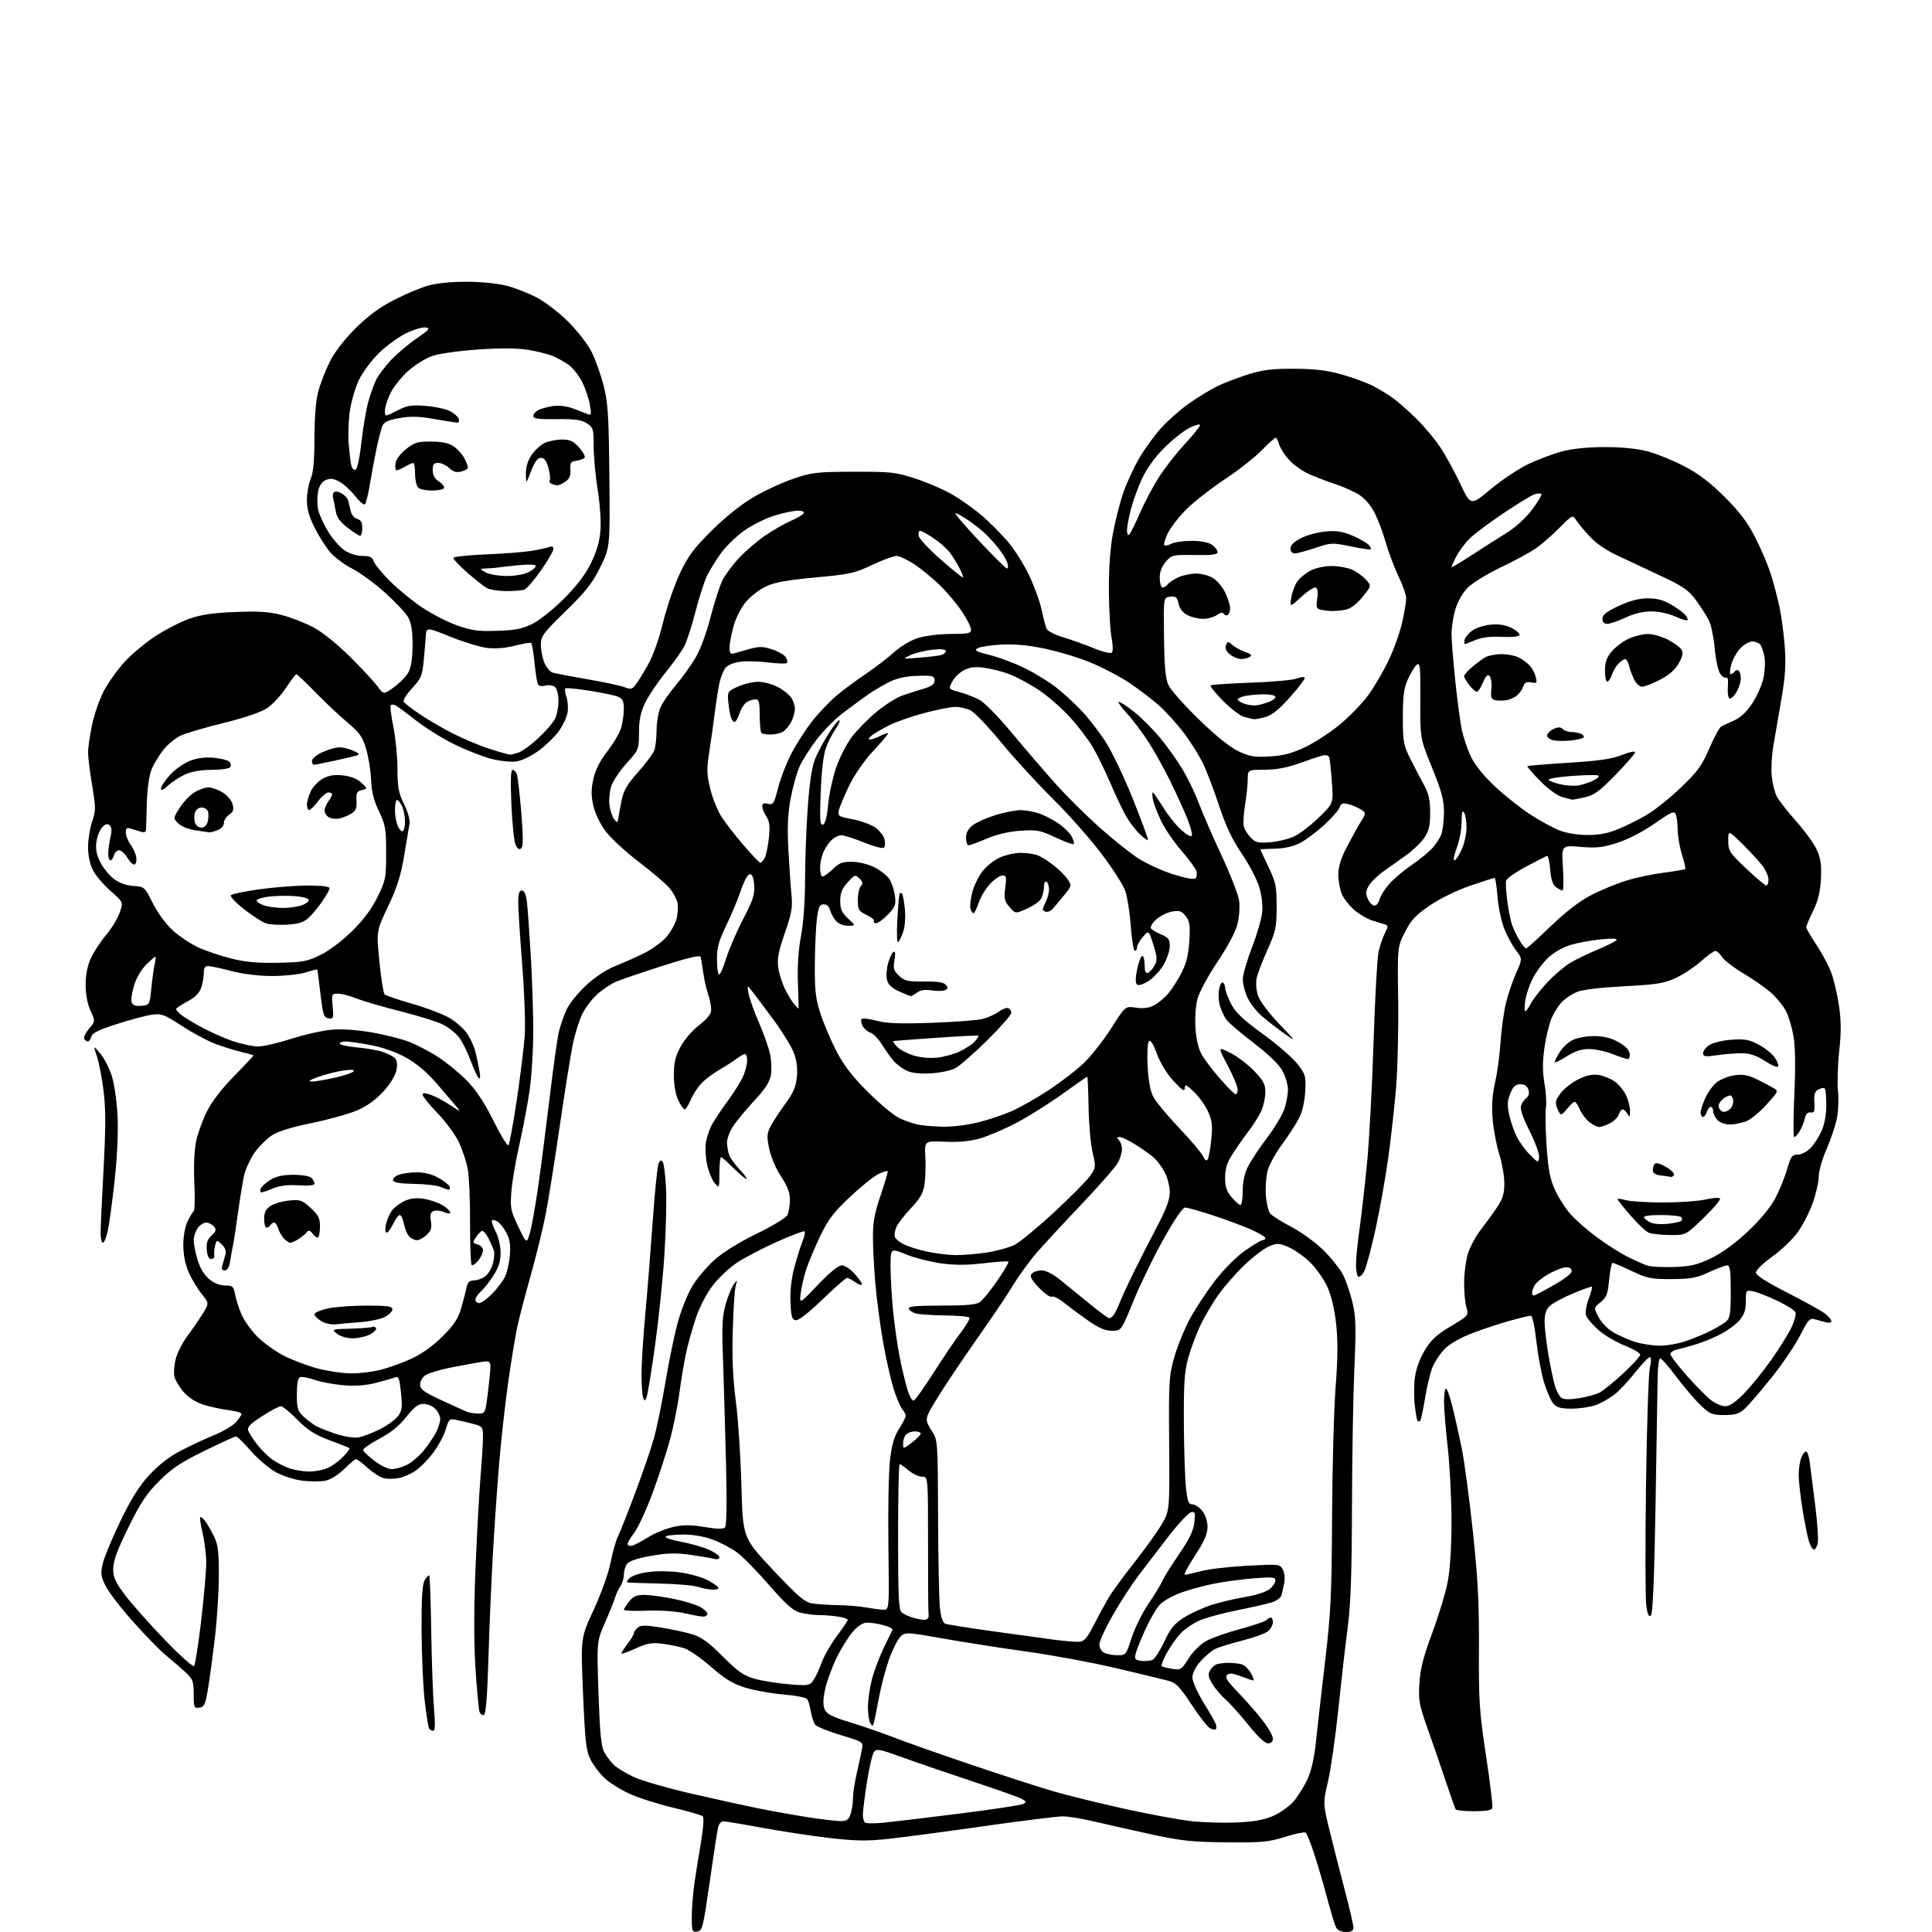 <?xml version="1.0" encoding="UTF-8" standalone="no"?>
<svg 
  version="1.1" 
  xmlns="http://www.w3.org/2000/svg" 
  xmlns:xlink="http://www.w3.org/1999/xlink" 
  xmlns:svg="http://www.w3.org/2000/svg"
  xmlns:rdf="http://www.w3.org/1999/02/22-rdf-syntax-ns#"
  xmlns:cc="http://creativecommons.org/ns#"
  xmlns:dc="http://purl.org/dc/elements/1.1/"
  viewBox="0 0 768 768"
  width="768"
  height="768"
>
<style>svg {background-color: white; }</style>"
<path stroke="none" fill="black" fill-rule="evenodd" d="M277.17,767.82C275.14,768.12 275.00,767.73 275.00,762.01C275.00,758.64 275.47,752.65 276.03,748.69C276.60,744.74 277.79,737.31 278.67,732.18C279.58,726.83 279.89,722.50 279.38,722.02C278.90,721.55 273.50,719.98 267.39,718.53C261.28,717.08 253.40,714.54 249.89,712.88C246.38,711.23 242.00,708.44 240.16,706.69C238.33,704.93 235.90,701.71 234.78,699.52C233.00,696.07 232.60,692.59 231.77,673.29C230.82,651.05 230.82,651.05 236.00,639.91C238.97,633.51 241.83,625.51 242.71,621.13C243.56,616.93 244.87,612.28 245.63,610.79C246.39,609.29 249.43,601.63 252.38,593.76C255.34,585.89 258.71,576.09 259.88,571.97C261.05,567.86 263.13,557.73 264.51,549.46C265.89,541.19 268.10,530.47 269.44,525.63C270.77,520.79 273.35,514.34 275.18,511.30C277.01,508.26 280.97,503.55 284.00,500.84C287.40,497.80 293.78,493.83 300.71,490.46C306.88,487.46 312.39,484.14 312.96,483.07C313.53,482.00 314.00,479.29 314.00,477.05C314.00,474.05 313.07,471.56 310.49,467.68C308.50,464.68 306.46,459.94 305.79,456.73C304.76,451.83 304.83,450.62 306.29,447.78C307.21,445.98 309.84,441.95 312.12,438.84C315.35,434.45 316.39,432.03 316.77,428.07C317.10,424.61 316.70,421.50 315.53,418.44C314.58,415.95 310.90,410.00 307.36,405.21C303.82,400.42 300.03,395.38 298.94,394.00C296.95,391.50 296.95,391.50 297.58,395.00C297.93,396.93 299.74,402.02 301.62,406.33C303.49,410.64 305.49,416.24 306.07,418.79C306.64,421.34 306.81,425.16 306.45,427.28C305.98,430.10 304.25,432.80 300.03,437.32C296.86,440.72 293.08,445.25 291.63,447.39C290.18,449.53 289.00,452.54 289.00,454.07C289.00,455.61 289.40,457.91 289.89,459.18C290.38,460.46 292.22,463.00 293.97,464.83C295.73,466.66 296.98,468.36 296.74,468.60C296.49,468.84 294.27,467.00 291.78,464.52C289.30,462.03 286.98,460.00 286.63,460.00C286.28,460.00 285.99,462.81 285.97,466.25C285.93,472.50 285.93,472.50 284.05,470.24C283.01,468.99 281.67,465.67 281.06,462.85C280.46,460.03 280.26,456.10 280.61,454.11C280.97,452.12 281.94,449.15 282.76,447.50C283.58,445.85 286.44,441.52 289.12,437.88C291.80,434.25 294.67,429.65 295.49,427.67C296.32,425.69 297.00,422.92 297.00,421.53C297.00,420.14 296.61,419.00 296.13,419.00C295.66,419.00 294.20,419.82 292.88,420.81C291.57,421.81 288.48,423.79 286.00,425.22C283.52,426.65 280.29,429.10 278.80,430.66C277.32,432.22 275.40,435.19 274.54,437.25C273.68,439.31 272.61,441.00 272.17,441.00C271.73,441.00 270.58,439.35 269.62,437.34C268.53,435.04 267.88,431.30 267.88,427.34C267.88,422.33 268.45,419.95 270.60,415.99C272.10,413.24 275.28,409.52 277.66,407.74C280.05,405.96 282.26,403.54 282.58,402.37C282.90,401.19 282.49,398.27 281.68,395.87C280.86,393.46 279.89,389.25 279.52,386.50C279.15,383.75 278.69,380.98 278.49,380.35C278.26,379.58 273.18,380.79 263.32,383.95C255.17,386.57 246.89,389.40 244.93,390.23C242.96,391.07 239.67,393.23 237.61,395.03C235.56,396.84 232.83,400.39 231.55,402.91C230.27,405.43 228.51,411.10 227.62,415.50C226.74,419.90 224.42,434.47 222.47,447.88C220.53,461.28 218.03,476.91 216.94,482.59C215.84,488.28 213.12,499.36 210.90,507.22C208.68,515.07 206.26,524.42 205.51,528.00C204.77,531.58 203.22,541.02 202.08,549.00C200.94,556.98 199.36,570.92 198.57,580.00C197.78,589.08 196.61,605.73 195.97,617.00C195.33,628.27 194.51,647.36 194.15,659.42C193.71,674.26 193.14,681.46 192.37,681.71C191.75,681.92 190.97,681.36 190.63,680.47C190.29,679.58 189.56,671.81 189.01,663.20C188.35,652.72 188.35,639.43 189.04,623.02C189.60,609.53 190.49,593.33 191.02,587.00C191.55,580.67 191.98,573.60 191.99,571.29C192.00,567.25 191.84,567.03 188.20,566.05C186.10,565.49 183.06,564.76 181.44,564.44C178.65,563.88 178.41,564.10 177.19,568.22C176.48,570.63 174.22,574.82 172.17,577.53C170.13,580.24 166.95,583.47 165.11,584.70C163.28,585.94 160.25,587.24 158.39,587.59C156.53,587.93 153.87,587.93 152.48,587.58C151.09,587.24 148.22,585.39 146.10,583.47C143.99,581.56 141.94,580.00 141.55,580.00C141.16,580.00 139.02,581.79 136.78,583.98C134.33,586.39 131.36,588.22 129.27,588.61C127.38,588.96 123.32,588.96 120.25,588.60C117.18,588.24 112.43,586.73 109.70,585.24C106.97,583.75 102.48,579.94 99.72,576.77C96.96,573.60 94.31,571.00 93.84,571.00C93.37,571.00 87.70,573.59 81.24,576.75C71.86,581.34 68.25,583.75 63.28,588.73C58.29,593.72 55.86,597.38 51.03,607.19C46.56,616.25 45.00,620.50 45.00,623.61C45.00,627.05 45.84,628.92 49.68,634.03C52.26,637.46 59.30,645.40 65.34,651.67C71.37,657.95 76.68,662.72 77.14,662.26C77.59,661.81 78.87,653.66 79.98,644.16C81.09,634.66 81.99,624.32 81.98,621.19C81.98,618.06 81.33,612.80 80.56,609.51C79.78,606.21 79.35,603.32 79.59,603.08C79.82,602.84 80.68,603.51 81.49,604.57C82.30,605.63 83.87,608.33 84.98,610.57C86.65,613.93 87.00,616.60 87.00,626.07C87.00,632.35 86.31,643.39 85.47,650.60C84.63,657.80 83.40,667.03 82.72,671.10C81.65,677.57 81.22,678.54 79.25,678.82C77.14,679.12 77.00,678.78 77.00,673.47C77.00,668.37 76.68,667.50 73.75,664.76C71.96,663.09 68.51,660.10 66.07,658.11C63.64,656.13 57.68,650.03 52.83,644.57C47.98,639.12 43.06,632.69 41.90,630.28C40.02,626.40 39.91,625.40 40.95,621.21C41.60,618.62 44.77,611.04 48.00,604.37C52.23,595.65 55.44,590.56 59.43,586.25C62.96,582.43 67.42,578.98 71.74,576.73C75.46,574.79 81.42,572.00 85.00,570.54C88.58,569.08 92.51,566.76 93.75,565.39C94.99,564.01 96.00,562.51 96.00,562.04C96.00,561.57 93.64,560.89 90.75,560.53C87.86,560.16 83.38,559.19 80.80,558.37C77.92,557.45 74.91,555.53 73.06,553.42C71.39,551.52 69.73,548.76 69.36,547.29C68.99,545.82 69.23,542.59 69.89,540.11C70.56,537.63 72.64,533.55 74.52,531.05C76.40,528.55 79.11,524.60 80.54,522.28C83.15,518.07 83.15,518.07 80.12,514.28C78.45,512.20 76.15,508.36 74.99,505.74C73.65,502.70 72.89,498.83 72.87,495.06C72.85,491.50 73.52,487.71 74.54,485.55C75.48,483.58 76.58,481.76 77.00,481.50C77.42,481.24 77.53,476.19 77.25,470.26C76.95,463.75 77.22,457.24 77.94,453.78C78.59,450.63 80.54,445.25 82.26,441.80C84.25,437.81 88.21,432.68 93.20,427.62C97.50,423.25 100.90,419.59 100.76,419.49C100.62,419.38 98.36,418.77 95.75,418.13C93.13,417.49 88.54,416.05 85.54,414.93C82.54,413.81 76.60,410.61 72.35,407.84C65.34,403.26 64.21,402.84 60.43,403.35C58.13,403.67 51.87,405.33 46.51,407.05C39.32,409.35 36.64,410.67 36.27,412.08C35.99,413.14 35.40,414.00 34.94,414.00C34.49,414.00 33.83,413.54 33.49,412.98C33.14,412.42 33.99,410.61 35.37,408.97C37.89,405.98 37.89,405.98 35.97,401.74C34.75,399.06 34.04,395.29 34.04,391.50C34.04,387.60 34.76,383.92 36.08,381.00C37.20,378.52 39.91,374.38 42.09,371.78C44.28,369.19 46.74,365.16 47.55,362.85C49.04,358.63 49.04,358.63 43.99,354.21C41.21,351.77 38.05,348.05 36.97,345.93C35.73,343.52 35.00,340.07 35.00,336.72C35.00,333.77 35.73,329.22 36.62,326.60C38.11,322.22 38.11,321.09 36.62,312.13C35.73,306.79 35.00,300.95 35.00,299.16C35.00,297.38 35.71,292.45 36.58,288.21C37.46,283.97 39.58,277.83 41.32,274.58C43.05,271.32 46.72,266.18 49.48,263.15C52.24,260.13 57.75,255.52 61.72,252.92C65.70,250.33 71.77,247.20 75.22,245.98C79.88,244.33 84.60,243.63 93.50,243.28C102.75,242.90 106.99,243.18 112.00,244.48C115.58,245.41 121.20,247.59 124.50,249.33C128.10,251.24 133.92,255.90 139.07,261.00C143.78,265.68 148.73,271.00 150.07,272.83C152.50,276.15 152.50,276.15 156.71,273.10C159.03,271.42 161.62,268.70 162.46,267.07C163.46,265.14 164.00,261.36 164.00,256.28C164.00,250.69 163.50,247.59 162.25,245.37C161.29,243.66 157.12,239.24 153.00,235.54C148.88,231.84 142.96,227.53 139.85,225.95C136.75,224.37 132.80,221.37 131.07,219.29C129.34,217.20 126.60,212.84 124.97,209.59C122.89,205.46 122.00,202.21 122.00,198.81C122.00,196.13 122.68,192.32 123.50,190.35C124.57,187.80 125.00,183.09 125.00,174.09C125.00,166.10 125.55,159.31 126.49,155.70C127.31,152.56 129.40,147.18 131.13,143.74C133.10,139.84 136.94,134.86 141.39,130.45C146.30,125.59 150.98,122.13 156.50,119.30C160.90,117.04 166.94,114.48 169.93,113.60C173.30,112.61 179.13,112.00 185.29,112.00C191.09,112.00 197.76,112.66 201.36,113.58C204.74,114.46 210.20,116.59 213.50,118.33C216.80,120.08 222.43,124.42 226.00,128.00C229.57,131.57 233.73,136.97 235.23,140.00C236.74,143.03 238.87,149.02 239.96,153.33C241.68,160.08 242.00,165.06 242.23,189.36C242.50,217.56 242.50,217.56 238.62,225.44C235.45,231.87 232.93,235.07 224.87,242.94C215.84,251.74 215.00,252.88 215.00,256.31C215.00,258.38 215.63,261.58 216.41,263.44C217.18,265.29 218.65,267.06 219.66,267.37C220.67,267.68 226.90,268.87 233.50,270.01C240.10,271.15 246.76,272.58 248.29,273.18C250.64,274.10 251.31,273.98 252.55,272.39C253.36,271.35 255.57,267.80 257.45,264.50C259.57,260.78 261.89,254.32 263.55,247.50C265.03,241.45 268.04,232.68 270.24,228.00C273.56,220.97 275.75,218.01 282.94,210.89C288.32,205.55 294.64,200.50 299.56,197.61C303.93,195.05 311.10,191.74 315.50,190.26C322.84,187.78 324.82,187.56 339.50,187.53C354.47,187.50 356.06,187.69 364.28,190.38C369.11,191.96 375.86,194.95 379.28,197.02C382.70,199.08 387.75,202.72 390.50,205.10C393.25,207.48 397.68,211.91 400.34,214.96C403.00,218.01 406.90,224.10 409.00,228.50C411.11,232.90 413.39,239.20 414.08,242.50C414.76,245.80 415.67,249.19 416.09,250.04C416.51,250.89 419.47,252.38 422.67,253.34C425.88,254.30 431.34,256.26 434.81,257.68C438.47,259.19 441.49,259.90 441.99,259.39C442.48,258.89 442.43,256.32 441.87,253.50C441.33,250.75 440.85,242.43 440.80,235.00C440.74,226.55 441.31,218.14 442.32,212.50C443.20,207.55 445.08,200.14 446.48,196.04C447.88,191.93 450.79,185.60 452.96,181.96C455.12,178.32 458.99,173.00 461.57,170.13C464.15,167.26 469.02,162.96 472.38,160.58C475.75,158.19 480.76,155.10 483.53,153.72C486.29,152.33 491.91,150.15 496.03,148.87C502.01,147.01 505.70,146.55 514.50,146.59C522.66,146.63 527.52,147.21 533.31,148.84C537.60,150.04 543.23,152.11 545.81,153.43C548.39,154.76 552.08,157.01 554.00,158.45C555.92,159.88 559.92,163.40 562.87,166.27C565.82,169.15 570.04,174.15 572.25,177.39C574.46,180.64 578.14,187.30 580.43,192.19C584.60,201.10 584.60,201.10 592.55,194.48C596.92,190.83 603.65,186.34 607.50,184.50C611.35,182.65 617.42,180.38 621.00,179.44C625.15,178.34 631.29,177.72 638.00,177.72C644.73,177.72 650.83,178.34 655.00,179.44C658.58,180.39 665.10,183.03 669.50,185.33C675.23,188.32 679.78,191.77 685.53,197.50C691.47,203.41 694.64,207.59 697.66,213.50C699.91,217.90 702.70,224.43 703.85,228.00C705.01,231.57 706.62,237.69 707.43,241.59C708.24,245.48 709.18,252.68 709.51,257.59C709.98,264.35 709.62,269.39 708.03,278.50C706.88,285.10 705.45,293.42 704.85,296.99C704.26,300.56 704.01,305.79 704.30,308.63C704.59,311.46 705.50,315.06 706.32,316.64C707.14,318.21 710.61,322.65 714.04,326.50C717.47,330.35 721.16,335.47 722.24,337.88C723.76,341.26 724.12,343.87 723.84,349.38C723.58,354.58 722.74,358.01 720.74,362.10C719.23,365.18 718.00,368.10 718.00,368.60C718.00,369.09 719.81,372.20 722.01,375.50C724.21,378.80 726.88,383.78 727.93,386.57C728.98,389.36 730.37,395.28 731.02,399.73C731.90,405.77 731.93,410.36 731.11,417.86C730.51,423.38 730.30,430.54 730.63,433.76C730.97,436.99 730.73,442.01 730.11,444.93C729.48,447.84 727.63,453.29 725.99,457.03C724.34,460.77 722.99,465.56 722.98,467.67C722.97,469.78 721.89,474.52 720.59,478.22C719.28,481.92 716.55,487.21 714.51,489.99C712.47,492.77 707.92,497.10 704.40,499.61C700.88,502.12 698.01,504.92 698.01,505.84C698.02,506.95 702.15,509.61 710.59,513.91C717.49,517.44 724.24,521.19 725.57,522.24C726.91,523.29 728.00,524.61 728.00,525.18C728.00,525.77 727.02,525.96 725.75,525.62C724.51,525.29 722.52,524.74 721.31,524.41C719.41,523.88 718.67,524.70 715.60,530.80C713.66,534.65 708.52,542.24 704.18,547.65C699.84,553.07 695.06,558.62 693.56,560.00C691.36,562.02 689.80,562.50 685.47,562.50C680.56,562.50 679.73,562.15 675.93,558.50C673.63,556.30 669.32,551.24 666.34,547.25C663.36,543.26 660.49,540.00 659.96,540.00C659.43,540.00 658.97,543.49 658.93,547.75C658.88,552.01 658.52,574.74 658.11,598.26C657.61,627.28 657.02,641.38 656.27,642.13C655.46,642.94 654.97,641.95 654.44,638.45C654.04,635.81 653.99,614.27 654.31,590.58C654.63,566.89 655.32,545.81 655.84,543.74C656.36,541.68 656.43,539.77 655.99,539.49C655.55,539.22 652.92,541.88 650.15,545.40C647.38,548.93 643.52,553.03 641.56,554.52C639.60,556.01 636.32,557.84 634.25,558.57C632.19,559.31 627.98,559.93 624.90,559.96C620.62,559.99 618.90,559.55 617.58,558.08C616.62,557.03 614.95,553.32 613.87,549.83C612.78,546.35 611.38,538.89 610.74,533.25C610.08,527.37 609.14,523.00 608.53,523.00C607.94,523.00 604.14,523.92 600.08,525.04C596.03,526.17 589.26,528.42 585.05,530.04C580.41,531.83 576.16,534.27 574.25,536.25C572.52,538.04 570.37,541.25 569.48,543.39C568.59,545.52 567.24,551.08 566.49,555.74C565.73,560.40 564.87,564.47 564.56,564.78C564.25,565.08 563.79,565.12 563.53,564.87C563.27,564.61 562.77,561.87 562.41,558.79C562.04,555.71 562.05,550.72 562.43,547.70C562.86,544.27 564.31,540.21 566.31,536.87C568.85,532.63 571.00,530.62 576.68,527.23C583.80,522.97 583.84,522.92 582.92,519.73C582.41,517.96 582.00,513.55 582.00,509.94C582.00,506.32 582.68,501.14 583.50,498.43C584.33,495.72 586.59,491.48 588.52,489.00C590.45,486.52 593.37,482.50 595.01,480.05C597.38,476.53 598.00,474.52 598.00,470.39C598.00,467.52 597.09,462.33 595.99,458.84C594.88,455.35 593.69,449.07 593.35,444.88C592.91,439.52 593.19,435.20 594.30,430.38C595.17,426.59 596.14,419.48 596.46,414.57C596.78,409.66 597.72,402.71 598.55,399.13C599.38,395.55 601.22,390.03 602.64,386.88C605.21,381.14 605.21,381.14 602.53,377.63C601.06,375.70 598.94,371.73 597.83,368.81C596.72,365.89 595.56,360.24 595.26,356.25C594.96,352.26 594.44,348.99 594.11,348.99C593.77,348.98 589.41,350.38 584.40,352.10C579.07,353.93 572.44,357.17 568.40,359.93C562.76,363.77 560.95,365.70 558.50,370.52C555.50,376.40 555.50,376.40 555.80,397.43C555.96,409.00 555.59,424.54 554.99,431.98C554.38,439.42 552.98,452.02 551.89,460.00C550.79,467.98 548.51,480.80 546.82,488.50C545.13,496.20 543.11,503.75 542.33,505.28C541.55,506.81 540.48,507.80 539.96,507.47C539.43,507.15 539.01,505.00 539.02,502.69C539.03,500.39 539.67,494.00 540.44,488.50C541.21,483.00 542.55,471.30 543.41,462.50C544.28,453.70 545.44,432.10 546.00,414.50C546.56,396.90 547.48,380.54 548.04,378.14C548.60,375.75 549.74,372.48 550.56,370.88C551.76,368.57 551.80,367.88 550.78,367.56C550.08,367.33 547.77,366.62 545.66,365.97C543.55,365.32 540.23,363.38 538.27,361.66C536.31,359.94 534.09,357.08 533.35,355.30C532.61,353.52 532.00,350.08 532.00,347.65C532.00,344.62 533.03,341.25 535.29,336.87C537.10,333.37 539.61,328.84 540.85,326.81C543.12,323.13 543.12,323.13 540.81,321.68C539.54,320.89 537.29,319.96 535.82,319.62C533.72,319.13 533.00,319.42 532.52,320.94C532.18,322.01 529.39,325.19 526.32,327.99C523.25,330.80 518.91,334.03 516.67,335.17C514.09,336.48 510.48,337.29 506.81,337.37C503.62,337.44 501.01,337.56 501.01,337.64C501.00,337.71 502.46,340.86 504.25,344.64C507.18,350.81 507.50,352.40 507.48,360.50C507.46,368.66 507.13,370.24 503.86,377.50C501.88,381.90 499.95,386.96 499.55,388.75C499.14,390.63 499.36,393.56 500.07,395.75C500.80,397.96 504.21,402.54 508.40,406.92C515.36,414.21 515.41,414.28 510.64,410.92C507.96,409.04 503.97,405.95 501.75,404.06C499.54,402.16 496.90,398.79 495.89,396.56C494.87,394.33 494.03,391.08 494.02,389.35C494.01,387.62 495.60,382.05 497.56,376.98C499.52,371.91 501.37,365.64 501.68,363.05C502.03,360.09 501.64,356.27 500.63,352.82C499.75,349.78 496.62,343.74 493.67,339.40C489.74,333.61 487.29,328.43 484.51,320.00C482.43,313.68 479.48,306.02 477.97,302.99C476.45,299.96 473.12,294.70 470.56,291.29C468.00,287.89 463.64,283.06 460.87,280.57C458.09,278.08 452.70,273.96 448.87,271.41C445.05,268.87 438.05,265.21 433.33,263.29C428.60,261.36 420.41,258.89 415.12,257.80C408.63,256.46 403.05,255.95 397.98,256.23C393.84,256.46 389.63,257.11 388.62,257.67C387.10,258.52 387.93,258.99 393.49,260.39C397.18,261.32 403.42,263.66 407.35,265.60C411.27,267.54 416.80,270.92 419.63,273.10C422.46,275.29 427.05,279.48 429.83,282.41C432.61,285.35 436.97,290.98 439.52,294.92C442.06,298.86 446.97,309.15 450.42,317.79C453.87,326.43 456.53,333.69 456.34,333.93C456.14,334.16 454.62,333.05 452.95,331.45C451.28,329.85 448.83,326.59 447.49,324.20C446.15,321.81 443.39,315.95 441.34,311.18C439.30,306.41 436.18,300.02 434.41,297.00C432.64,293.98 428.47,288.53 425.14,284.90C421.82,281.27 416.18,276.40 412.63,274.08C409.07,271.76 403.93,269.02 401.20,267.98C398.48,266.95 394.01,265.81 391.28,265.44C387.63,264.96 385.49,265.21 383.18,266.41C381.45,267.30 379.35,269.36 378.51,270.98C376.99,273.92 376.99,273.92 381.24,275.06C383.58,275.69 387.11,277.04 389.10,278.05C391.25,279.15 396.67,284.65 402.53,291.70C407.93,298.19 415.76,307.29 419.93,311.93C424.09,316.56 431.77,324.17 437.00,328.84C442.23,333.51 449.16,339.06 452.42,341.17C455.68,343.29 461.94,346.16 466.34,347.55C471.29,349.11 474.68,349.72 475.26,349.14C475.78,348.62 475.92,347.33 475.58,346.25C475.24,345.18 472.53,341.50 469.56,338.07C466.58,334.63 462.97,329.32 461.52,326.27C460.08,323.22 458.64,319.43 458.32,317.86C458.01,316.29 457.97,315.00 458.23,315.00C458.50,315.00 460.35,317.65 462.35,320.89C464.35,324.13 467.66,328.25 469.70,330.04C471.97,332.03 473.56,332.83 473.80,332.10C474.02,331.45 473.16,328.34 471.89,325.21C470.63,322.07 467.62,315.47 465.21,310.55C462.81,305.62 458.86,298.54 456.44,294.80C454.02,291.06 450.17,285.97 447.89,283.50C445.61,281.02 444.21,279.00 444.78,279.00C445.35,279.00 448.11,280.81 450.90,283.02C453.70,285.23 458.35,289.91 461.25,293.42C464.14,296.93 468.20,302.65 470.26,306.13C472.32,309.61 475.19,315.62 476.63,319.48C478.08,323.34 482.09,332.57 485.56,340.00C489.03,347.43 492.16,355.43 492.53,357.78C492.90,360.18 492.65,364.28 491.97,367.11C491.21,370.29 488.24,375.94 483.95,382.37C480.03,388.24 476.63,394.60 475.94,397.33C475.27,399.98 474.96,405.15 475.23,408.98C475.56,413.52 476.46,417.11 477.88,419.52C479.07,421.53 482.38,425.83 485.24,429.09C488.10,432.34 490.79,435.00 491.22,435.00C491.65,435.00 492.00,434.12 492.00,433.05C492.00,431.97 490.21,427.70 488.02,423.54C484.04,415.99 484.04,415.99 489.09,418.54C491.86,419.95 496.12,423.18 498.56,425.73C502.18,429.50 503.00,431.04 503.00,434.06C503.00,436.09 502.34,439.33 501.54,441.25C500.74,443.17 498.42,446.92 496.38,449.59C494.34,452.26 491.40,456.46 489.84,458.92C487.75,462.21 487.00,464.64 487.00,468.12C487.00,471.75 487.60,473.56 489.59,475.92C491.01,477.62 492.59,479.00 493.09,479.00C493.59,479.00 494.00,476.51 494.00,473.46C494.00,469.83 494.72,466.47 496.11,463.71C497.26,461.39 500.64,456.30 503.60,452.40C506.56,448.49 509.66,443.37 510.49,441.02C511.32,438.67 511.99,435.12 511.98,433.12C511.97,431.13 510.95,427.70 509.70,425.50C508.30,423.02 503.93,418.84 498.23,414.50C493.16,410.65 488.30,406.47 487.43,405.22C486.56,403.96 485.43,401.49 484.92,399.73C484.41,397.96 484.27,395.05 484.61,393.27C484.95,391.48 485.62,390.27 486.11,390.57C486.60,390.87 487.01,391.88 487.03,392.81C487.04,393.74 488.09,396.52 489.35,399.00C491.13,402.48 494.01,405.22 502.07,411.08C507.81,415.25 514.01,420.63 515.85,423.04C519.00,427.16 519.18,427.82 518.83,433.96C518.60,438.12 517.67,442.02 516.29,444.67C515.10,446.96 512.07,451.61 509.57,455.01C507.07,458.40 504.53,463.05 503.91,465.33C503.30,467.61 502.98,472.03 503.20,475.15C503.43,478.28 504.21,481.55 504.94,482.43C505.68,483.31 509.47,485.70 513.39,487.74C517.32,489.79 523.02,493.94 526.13,497.02C529.22,500.08 532.71,504.47 533.88,506.77C535.06,509.07 536.74,514.00 537.63,517.73C538.99,523.47 539.10,527.47 538.38,544.00C537.91,554.73 537.48,579.48 537.43,599.00C537.36,626.03 536.94,637.60 535.66,647.50C534.73,654.65 533.06,669.27 531.94,680.00C530.83,690.73 529.00,703.41 527.89,708.20C525.86,716.90 525.86,716.90 528.91,729.20C530.58,735.96 533.32,746.66 534.98,752.97C536.64,759.28 538.00,765.24 538.00,766.22C538.00,767.53 537.21,768.00 535.04,768.00C533.23,768.00 531.71,767.32 531.15,766.25C530.64,765.29 529.03,760.00 527.56,754.50C526.10,749.00 523.76,741.02 522.37,736.76C520.98,732.50 519.44,728.77 518.95,728.47C518.47,728.17 514.79,728.95 510.78,730.21C504.34,732.23 501.65,732.48 487.50,732.35C473.76,732.22 469.52,731.77 457.50,729.15C449.80,727.47 439.68,725.19 435.00,724.08C430.32,722.96 424.70,722.04 422.50,722.03C420.30,722.03 406.12,723.79 391.00,725.95C375.88,728.11 358.77,730.38 353.00,731.00C344.48,731.91 340.05,731.83 329.50,730.60C322.35,729.76 310.33,727.93 302.78,726.54C295.23,725.14 288.38,724.00 287.55,724.00C286.72,724.00 285.79,725.01 285.48,726.25C285.17,727.49 283.66,737.27 282.13,748.00C279.52,766.22 279.20,767.52 277.17,767.82zM351.00,724.58C354.57,724.23 368.25,722.60 381.39,720.94C394.53,719.29 405.97,717.56 406.80,717.09C408.07,716.38 407.96,716.05 406.09,715.05C404.87,714.39 395.91,711.22 386.18,707.99C376.46,704.76 364.01,700.49 358.53,698.50C349.61,695.26 348.44,695.04 347.40,696.46C346.77,697.34 345.51,702.73 344.62,708.46C343.73,714.19 343.00,719.95 343.00,721.27C343.00,722.59 343.34,724.01 343.75,724.44C344.16,724.86 347.43,724.92 351.00,724.58zM491.75,724.46C498.29,724.17 502.47,723.42 506.01,721.90C508.76,720.72 512.43,718.14 514.16,716.17C515.88,714.20 518.38,710.22 519.71,707.33C521.30,703.86 522.46,698.73 523.12,692.28C523.68,686.90 525.30,672.60 526.73,660.50C529.02,641.16 529.36,634.20 529.52,603.00C529.61,583.48 530.25,560.27 530.92,551.44C531.82,539.79 531.87,532.84 531.12,526.13C530.47,520.31 529.18,514.89 527.65,511.54C526.30,508.60 523.31,504.31 521.00,502.00C518.69,499.69 514.84,496.93 512.44,495.87C508.44,494.10 507.78,494.06 504.50,495.43C502.54,496.26 498.19,499.53 494.85,502.71C491.50,505.90 486.80,511.25 484.40,514.61C481.99,517.97 478.69,523.59 477.05,527.11C475.41,530.62 473.27,536.42 472.28,540.00C470.84,545.26 470.52,550.14 470.60,565.50C470.66,575.95 471.03,587.54 471.43,591.25C472.04,596.89 472.46,598.00 474.01,598.00C475.02,598.00 476.79,599.19 477.93,600.63C479.18,602.23 480.00,604.74 480.00,607.01C480.00,609.80 478.74,612.67 475.02,618.37C472.28,622.57 470.46,626.00 470.97,626.00C471.48,626.00 474.44,625.34 477.54,624.53C480.64,623.72 488.93,622.76 495.97,622.39C508.48,621.73 508.80,621.76 509.95,623.92C510.63,625.17 510.86,627.49 510.49,629.31C510.14,631.06 509.64,633.26 509.38,634.19C509.12,635.12 507.46,636.35 505.70,636.92C503.94,637.50 497.78,638.91 492.01,640.06C486.25,641.21 479.44,643.04 476.90,644.14C474.35,645.24 470.92,647.57 469.28,649.32C467.65,651.07 465.15,654.63 463.73,657.24C462.31,659.84 461.46,662.17 461.83,662.40C462.21,662.63 464.09,663.08 466.01,663.40C469.31,663.95 469.66,663.73 472.50,659.25C474.26,656.47 477.18,653.60 479.55,652.29C481.78,651.07 487.83,648.94 492.98,647.56C498.13,646.18 502.81,644.59 503.37,644.03C503.94,643.46 504.76,643.00 505.20,643.00C505.64,643.00 506.00,643.83 506.00,644.85C506.00,645.86 505.17,647.44 504.16,648.35C503.15,649.27 498.54,650.96 493.91,652.13C489.29,653.29 484.33,654.84 482.90,655.57C481.47,656.30 478.88,658.51 477.15,660.48C475.24,662.65 474.00,665.16 474.00,666.83C474.00,668.35 475.94,672.74 478.31,676.59C480.69,680.43 482.90,684.31 483.24,685.19C483.58,686.08 483.61,687.06 483.30,687.37C482.99,687.68 481.94,687.51 480.97,686.99C480.01,686.47 476.70,682.23 473.63,677.57C468.84,670.30 467.51,668.95 464.27,668.09C462.20,667.54 452.85,665.28 443.50,663.08C434.15,660.88 418.18,657.92 408.00,656.51C397.82,655.09 382.86,652.76 374.75,651.31C360.74,648.82 359.90,648.78 358.09,650.42C357.04,651.37 355.01,655.29 353.59,659.12C352.17,662.95 350.29,670.00 349.40,674.79C348.52,679.58 347.59,684.16 347.34,684.97C346.95,686.27 346.78,686.27 345.96,684.97C345.45,684.16 345.02,681.31 345.02,678.64C345.01,675.97 345.71,671.02 346.58,667.64C347.45,664.26 349.59,658.58 351.33,655.00C353.07,651.42 354.64,648.19 354.81,647.81C354.98,647.44 353.41,646.65 351.31,646.07C349.22,645.49 346.31,645.01 344.85,645.01C343.05,645.00 341.18,646.17 338.98,648.67C337.21,650.70 334.25,655.48 332.42,659.30C330.59,663.13 328.57,668.74 327.94,671.77C327.13,675.68 327.11,677.94 327.86,679.59C328.67,681.38 330.93,682.52 337.71,684.58C342.54,686.04 350.55,688.81 355.50,690.73C360.45,692.65 374.40,697.56 386.50,701.65C398.60,705.73 413.04,710.40 418.58,712.02C424.13,713.64 436.88,716.78 446.92,719.01C456.95,721.23 469.07,723.46 473.83,723.96C478.60,724.46 486.66,724.68 491.75,724.46zM333.77,723.90C336.41,723.98 337.24,723.50 338.02,721.43C338.56,720.02 339.02,717.21 339.04,715.18C339.05,713.16 339.74,708.58 340.55,705.00C341.37,701.42 342.29,697.13 342.61,695.46C343.19,692.41 343.19,692.41 334.24,689.74C329.32,688.26 324.75,686.41 324.10,685.62C323.44,684.83 322.64,682.45 322.31,680.34C321.99,678.23 321.33,676.00 320.85,675.39C320.37,674.77 316.12,673.96 311.40,673.58C306.69,673.19 299.91,671.98 296.33,670.88C291.29,669.32 288.24,667.47 282.63,662.58C278.67,659.12 273.86,655.79 271.96,655.18C270.06,654.57 266.18,653.78 263.34,653.42C259.05,652.88 257.25,653.20 252.59,655.33C249.52,656.74 247.00,657.62 247.00,657.29C247.00,656.96 248.13,655.21 249.50,653.41C250.88,651.61 252.00,649.71 252.00,649.19C252.00,648.67 252.68,647.68 253.51,646.99C254.73,645.98 256.56,645.98 262.65,646.96C266.85,647.64 272.43,648.83 275.06,649.61C278.74,650.70 281.56,652.74 287.29,658.45C293.46,664.60 295.65,666.12 300.11,667.37C303.08,668.19 309.16,669.16 313.63,669.53C321.30,670.15 321.84,670.06 323.34,667.93C324.21,666.69 325.69,663.52 326.64,660.88C327.59,658.24 330.31,653.49 332.68,650.31C335.06,647.14 337.00,644.25 337.00,643.90C337.00,643.55 335.31,642.98 333.25,642.64C331.19,642.30 327.70,642.01 325.50,642.01C323.30,642.00 319.89,641.54 317.92,640.99C315.19,640.23 312.27,637.62 305.63,629.98C300.84,624.46 295.09,618.63 292.85,617.01C290.62,615.39 286.35,613.15 283.36,612.03C279.97,610.77 275.51,610.00 271.52,610.00C268.00,610.00 264.89,610.38 264.60,610.84C264.32,611.29 267.10,612.22 270.79,612.90C274.48,613.58 279.41,614.98 281.75,616.01C284.09,617.04 286.00,618.41 286.00,619.05C286.00,619.78 285.11,619.99 283.64,619.62C282.34,619.30 278.10,618.58 274.20,618.03C268.78,617.26 265.18,617.36 258.83,618.47C253.39,619.42 250.10,620.52 249.27,621.65C248.57,622.60 248.00,624.55 248.00,625.97C248.00,627.39 247.39,629.44 246.63,630.53C245.88,631.61 244.94,633.62 244.53,635.00C244.12,636.38 242.31,640.88 240.51,645.00C237.22,652.50 237.22,652.50 237.91,673.00C238.44,688.91 238.96,694.17 240.20,696.50C241.09,698.15 242.87,700.49 244.16,701.69C245.45,702.90 249.06,705.05 252.17,706.48C255.29,707.91 265.41,710.82 274.67,712.96C283.93,715.09 296.23,717.79 302.00,718.95C307.77,720.10 316.55,721.67 321.50,722.43C326.45,723.19 331.97,723.85 333.77,723.90zM585.95,720.00C582.19,720.00 578.90,719.65 578.64,719.23C578.38,718.81 576.60,713.75 574.68,707.98C572.76,702.22 569.52,692.81 567.47,687.07C564.12,677.63 563.81,675.93 564.24,669.07C564.60,663.32 565.83,658.52 569.35,649.07C571.91,642.23 574.67,633.06 575.50,628.71C576.45,623.68 577.00,614.86 576.99,604.64C576.98,595.76 576.32,582.65 575.51,575.50C574.70,568.35 574.03,560.14 574.02,557.25C574.01,554.36 574.36,552.00 574.81,552.00C575.25,552.00 576.41,555.26 577.39,559.25C578.37,563.24 580.02,570.65 581.06,575.72C582.10,580.79 584.09,595.64 585.48,608.72C587.50,627.66 587.99,637.18 587.90,655.50C587.79,676.26 588.07,680.40 590.73,698.00C592.36,708.73 593.48,718.06 593.24,718.75C592.94,719.58 590.51,720.00 585.95,720.00zM504.04,693.00C502.81,693.00 499.94,690.32 496.32,685.77C493.15,681.80 489.10,677.27 487.31,675.70C485.53,674.14 483.13,671.33 481.98,669.47C480.37,666.87 480.13,665.63 480.92,664.16C481.48,663.10 482.67,661.96 483.55,661.62C484.44,661.28 486.59,661.01 488.33,661.01C490.07,661.02 492.41,661.27 493.51,661.57C494.62,661.87 496.29,663.43 497.22,665.05C498.15,666.67 498.61,668.00 498.24,668.00C497.87,668.00 495.62,667.26 493.24,666.35C489.95,665.09 488.63,664.97 487.74,665.86C486.86,666.74 487.92,668.40 492.16,672.76C495.22,675.92 499.59,680.90 501.87,683.84C504.14,686.78 506.00,690.04 506.00,691.09C506.00,692.32 505.30,693.00 504.04,693.00zM172.21,688.00C171.61,688.00 170.87,687.61 170.58,687.13C170.28,686.64 169.51,681.81 168.86,676.38C168.21,670.94 167.64,658.40 167.59,648.50C167.52,635.21 167.85,629.89 168.83,628.16C169.56,626.88 170.37,626.04 170.63,626.29C170.88,626.55 171.24,636.60 171.43,648.63C171.61,660.66 172.11,674.44 172.53,679.25C173.06,685.36 172.97,688.00 172.21,688.00zM458.15,659.81C459.05,659.39 461.16,656.11 462.84,652.54C465.27,647.34 466.82,645.43 470.58,643.05C473.17,641.41 478.03,639.17 481.39,638.06C484.75,636.96 490.79,635.52 494.82,634.87C498.94,634.20 503.19,632.85 504.57,631.77C505.90,630.72 507.00,629.15 507.00,628.29C507.00,626.94 505.82,626.82 498.25,627.42C493.44,627.80 486.17,628.80 482.09,629.63C478.02,630.46 472.20,632.08 469.15,633.22C466.11,634.35 462.55,636.36 461.23,637.68C459.91,639.00 457.33,643.33 455.50,647.30C453.66,651.28 451.86,655.73 451.49,657.19C450.89,659.55 451.14,659.89 453.66,660.21C455.22,660.41 457.24,660.23 458.15,659.81zM444.05,657.97C447.58,658.00 447.62,657.95 449.87,650.96C451.12,647.09 454.16,640.97 456.63,637.36C459.11,633.75 461.50,629.81 461.96,628.61C462.41,627.41 465.37,622.65 468.54,618.03C472.76,611.87 474.42,608.47 474.78,605.22C475.22,601.33 475.06,600.84 473.45,601.15C472.44,601.35 468.32,605.78 464.29,611.00C460.26,616.23 454.88,623.25 452.33,626.61C449.79,629.97 445.30,636.93 442.35,642.07C439.41,647.22 437.00,652.43 437.00,653.66C437.00,654.89 437.79,656.36 438.75,656.92C439.71,657.48 442.10,657.95 444.05,657.97zM428.98,652.64C430.96,652.53 432.12,651.21 434.79,646.00C436.63,642.42 439.22,637.63 440.55,635.35C441.88,633.07 446.39,626.86 450.58,621.56C454.77,616.26 459.72,609.39 461.58,606.29C464.97,600.67 464.97,600.67 464.76,574.08C464.56,549.27 464.69,546.97 466.77,539.59C468.00,535.24 470.81,528.33 473.01,524.24C475.22,520.15 479.73,513.31 483.04,509.03C486.50,504.56 491.56,499.50 494.94,497.13C498.17,494.86 501.31,493.00 501.91,493.00C502.51,493.00 503.00,492.61 503.00,492.14C503.00,491.66 500.41,490.13 497.25,488.73C494.09,487.33 487.26,484.80 482.08,483.10C476.89,481.39 471.94,480.01 471.08,480.02C470.10,480.03 466.78,484.92 462.41,492.77C458.51,499.77 453.16,510.79 450.52,517.25C445.73,529.00 445.73,529.00 442.03,529.00C439.32,529.00 436.77,527.91 432.51,524.92C429.31,522.68 424.99,519.48 422.92,517.82C420.85,516.15 418.67,515.08 418.09,515.45C417.50,515.81 415.22,514.21 413.02,511.90C409.91,508.64 409.26,507.39 410.13,506.34C410.74,505.60 412.50,505.00 414.03,505.00C415.79,505.00 418.61,506.45 421.66,508.93C424.32,511.09 429.57,515.36 433.32,518.43C437.07,521.49 440.50,524.00 440.94,524.00C441.39,524.00 442.18,523.44 442.71,522.75C443.24,522.06 444.27,519.92 445.02,518.00C445.76,516.08 448.25,510.68 450.55,506.00C452.85,501.32 457.04,493.11 459.87,487.74C463.58,480.68 465.00,476.87 465.00,473.95C465.00,471.73 464.14,468.25 463.10,466.21C462.05,464.17 460.14,461.53 458.85,460.35C457.56,459.17 454.27,456.81 451.55,455.10C448.83,453.40 445.93,452.00 445.10,452.00C443.93,452.00 443.87,452.27 444.80,453.20C445.46,453.86 446.00,455.46 446.00,456.75C446.00,458.04 445.32,460.42 444.48,462.04C443.65,463.65 437.29,470.94 430.37,478.24C423.44,485.53 415.40,494.20 412.51,497.50C409.61,500.80 405.35,506.61 403.04,510.40C400.73,514.20 395.62,521.85 391.69,527.40C387.76,532.96 381.31,542.38 377.36,548.34C373.40,554.29 369.65,560.44 369.01,561.99C367.99,564.43 368.16,565.30 370.31,568.65C372.78,572.50 372.78,572.50 372.90,603.00C372.96,619.77 373.29,636.06 373.63,639.19C374.03,642.85 374.77,645.08 375.72,645.45C376.54,645.76 385.15,647.13 394.85,648.49C404.56,649.85 415.65,651.37 419.50,651.87C423.35,652.37 427.61,652.72 428.98,652.64zM367.25,643.91C368.21,643.96 369.05,643.44 369.12,642.75C369.18,642.06 369.16,641.10 369.07,640.61C368.98,640.12 368.91,627.86 368.91,613.36C368.92,587.00 368.92,587.00 366.53,587.00C365.22,587.00 362.82,585.88 361.18,584.50C359.55,583.12 357.94,582.00 357.61,582.00C357.27,582.00 357.00,594.99 357.00,610.88C357.00,634.76 357.25,639.96 358.44,640.95C359.23,641.60 361.14,642.52 362.69,642.98C364.23,643.45 366.29,643.87 367.25,643.91zM279.80,642.63C279.09,642.70 275.80,642.13 272.50,641.36C268.89,640.51 262.82,640.08 257.25,640.27C252.16,640.45 248.00,640.29 248.00,639.93C248.00,639.57 248.93,638.08 250.07,636.63C251.69,634.58 253.02,634.00 256.11,634.00C258.30,634.00 263.55,634.71 267.79,635.58C272.03,636.44 276.80,637.90 278.40,638.83C279.99,639.75 281.25,640.95 281.20,641.50C281.15,642.05 280.52,642.56 279.80,642.63zM351.00,639.88C353.50,640.00 353.50,640.00 353.15,614.20C352.96,600.01 353.26,584.68 353.81,580.15C354.54,574.10 355.50,570.85 357.40,567.97C358.83,565.81 360.00,563.51 360.00,562.85C360.00,562.19 359.37,560.95 358.60,560.08C357.83,559.21 356.26,555.42 355.10,551.65C353.95,547.89 352.10,539.58 350.99,533.19C349.88,526.80 348.53,516.61 347.99,510.54C347.46,504.47 347.01,496.02 347.01,491.77C347.00,485.71 347.67,482.09 350.12,474.97C351.83,469.98 353.06,465.73 352.84,465.51C352.63,465.30 350.96,465.85 349.13,466.74C347.29,467.62 342.22,471.71 337.86,475.82C331.37,481.92 329.21,484.76 326.04,491.39C323.91,495.85 321.43,501.71 320.54,504.40C319.65,507.10 318.65,511.37 318.32,513.90C317.73,518.50 317.73,518.50 325.11,510.75C329.86,505.77 333.27,502.99 334.65,503.00C335.86,503.00 338.17,504.57 339.96,506.61C341.70,508.59 342.90,510.43 342.63,510.71C342.35,510.98 341.10,510.48 339.84,509.60C338.58,508.72 337.17,508.00 336.70,508.00C336.22,508.00 331.82,511.86 326.92,516.57C321.27,522.01 317.37,525.03 316.25,524.81C314.81,524.54 314.45,523.23 314.22,517.49C314.04,512.94 314.61,508.05 315.84,503.50C316.89,499.65 318.34,495.05 319.08,493.29C319.81,491.52 320.16,489.82 319.85,489.51C319.53,489.20 314.61,491.05 308.89,493.62C303.18,496.19 296.08,499.88 293.12,501.83C290.16,503.77 285.84,507.78 283.52,510.74C280.97,513.99 278.26,519.16 276.66,523.81C275.21,528.04 273.37,534.65 272.58,538.50C271.79,542.35 270.64,549.33 270.03,554.00C269.41,558.67 267.83,566.57 266.53,571.55C265.22,576.52 262.05,586.30 259.49,593.27C256.92,600.25 253.51,607.60 251.92,609.60C250.33,611.60 249.26,613.61 249.55,614.08C249.83,614.54 250.84,614.62 251.78,614.27C252.73,613.92 255.55,612.38 258.06,610.84C260.57,609.31 264.97,607.56 267.83,606.94C271.74,606.11 274.81,606.12 280.11,607.02C284.87,607.82 287.52,607.88 288.20,607.20C288.85,606.55 288.99,597.55 288.59,581.35C288.25,567.68 287.72,549.21 287.40,540.30C286.92,526.89 287.11,523.12 288.50,518.35C289.42,515.18 290.86,511.67 291.70,510.54C293.19,508.56 293.21,508.57 292.47,511.00C292.05,512.38 291.52,520.48 291.28,529.00C290.98,539.91 291.34,548.20 292.51,557.00C293.41,563.88 294.41,578.90 294.72,590.40C295.27,611.29 295.27,611.29 307.26,624.04C317.31,634.72 319.84,636.88 322.88,637.38C324.87,637.71 329.43,638.02 333.00,638.06C336.57,638.11 341.52,638.51 344.00,638.95C346.48,639.39 349.62,639.81 351.00,639.88zM283.31,631.91C281.76,631.87 279.15,631.37 277.50,630.81C275.85,630.25 269.10,629.65 262.50,629.49C255.90,629.32 250.07,629.14 249.54,629.09C249.01,629.04 249.32,628.25 250.23,627.34C251.14,626.43 254.50,625.32 257.70,624.89C260.93,624.44 266.51,624.52 270.30,625.05C274.03,625.57 278.84,626.90 280.98,627.99C283.12,629.08 285.15,630.43 285.49,630.99C285.86,631.59 284.97,631.96 283.31,631.91zM721.06,616.00C720.56,616.00 719.68,614.54 719.10,612.75C718.52,610.96 717.37,605.23 716.53,600.00C715.69,594.77 715.01,588.62 715.00,586.32C715.00,584.01 715.44,580.98 715.98,579.57C716.51,578.15 717.38,577.00 717.91,577.00C718.44,577.00 719.12,578.91 719.41,581.25C719.70,583.59 720.67,591.27 721.56,598.32C722.45,605.37 722.91,612.23 722.57,613.57C722.24,614.91 721.56,616.00 721.06,616.00zM122.85,584.96C125.24,584.98 128.66,584.30 130.46,583.45C132.25,582.60 134.98,580.58 136.53,578.96C138.09,577.35 139.16,575.86 138.93,575.66C138.69,575.46 135.12,574.04 131.00,572.51C125.10,570.32 122.38,568.58 118.23,564.36C115.33,561.41 112.36,559.00 111.63,559.00C110.91,559.00 107.55,560.78 104.17,562.97C99.39,566.06 98.18,567.33 98.68,568.72C99.04,569.70 100.64,572.18 102.24,574.23C103.83,576.28 106.52,578.94 108.20,580.15C109.89,581.35 112.90,582.91 114.89,583.62C116.87,584.33 120.46,584.93 122.85,584.96zM155.68,584.00C157.06,584.00 159.75,583.26 161.64,582.37C163.54,581.47 166.59,578.88 168.42,576.62C170.25,574.35 172.48,571.06 173.38,569.30C174.27,567.54 175.00,565.18 175.00,564.05C175.00,562.92 174.10,561.10 173.00,560.00C171.90,558.90 169.76,558.03 168.25,558.07C166.17,558.13 164.52,559.40 161.48,563.28C158.70,566.82 155.40,569.50 150.75,571.95C147.06,573.90 144.17,575.95 144.35,576.50C144.52,577.05 146.57,578.96 148.91,580.75C151.24,582.54 154.29,584.00 155.68,584.00zM362.50,573.43C364.43,571.96 366.00,570.37 366.00,569.88C366.00,569.40 364.96,569.00 363.70,569.00C362.44,569.00 360.86,569.54 360.20,570.20C359.54,570.86 359.00,572.46 359.00,573.75C359.00,576.10 359.00,576.10 362.50,573.43zM142.50,571.40C144.15,571.11 147.93,569.67 150.90,568.19C153.87,566.71 157.16,564.35 158.20,562.95C159.82,560.77 159.99,559.40 159.40,553.65C158.83,548.01 158.45,547.00 157.11,547.52C156.22,547.87 152.80,548.85 149.50,549.70C145.37,550.76 141.30,551.06 136.46,550.65C132.59,550.33 127.44,549.36 125.01,548.50C122.58,547.65 120.01,547.17 119.29,547.44C118.42,547.77 118.00,550.01 118.00,554.28C118.00,559.91 118.31,560.91 120.75,563.19C122.26,564.60 124.62,566.34 126.00,567.06C127.38,567.77 130.97,569.16 134.00,570.14C137.03,571.11 140.85,571.68 142.50,571.40zM190.12,561.92C192.40,561.99 192.82,561.51 193.33,558.25C193.65,556.19 194.23,551.41 194.61,547.64C195.30,540.77 195.30,540.77 190.90,541.47C188.48,541.86 183.12,542.84 179.00,543.66C174.88,544.48 170.49,545.80 169.25,546.60C167.98,547.41 167.00,549.06 167.00,550.36C167.00,552.29 168.45,553.34 175.75,556.74C180.56,558.98 185.18,561.05 186.00,561.33C186.82,561.61 188.68,561.88 190.12,561.92zM685.89,559.00C687.59,559.00 690.00,557.33 693.46,553.75C696.25,550.86 701.06,544.90 704.16,540.50C707.25,536.10 710.80,530.41 712.04,527.86C713.28,525.30 714.04,522.54 713.72,521.71C713.40,520.89 710.14,518.80 706.48,517.06C702.81,515.33 698.50,513.65 696.90,513.33C694.04,512.76 694.00,512.81 694.00,517.30C694.00,520.65 693.36,522.60 691.58,524.72C690.25,526.30 686.99,528.75 684.33,530.17C681.67,531.59 677.25,533.45 674.50,534.29C671.75,535.13 668.26,536.10 666.75,536.43C665.24,536.76 664.00,537.59 664.01,538.27C664.01,538.95 667.01,542.88 670.67,547.00C674.34,551.12 678.70,555.51 680.36,556.75C682.03,557.99 684.51,559.00 685.89,559.00zM257.15,554.95C256.47,557.08 256.28,557.17 255.68,555.62C255.31,554.64 255.01,550.39 255.01,546.17C255.02,541.95 255.69,531.30 256.51,522.50C257.32,513.70 258.66,496.90 259.49,485.17C260.31,473.44 261.38,463.15 261.86,462.29C262.53,461.09 262.90,461.03 263.51,462.01C263.94,462.71 264.50,467.38 264.76,472.39C265.02,477.40 264.72,489.33 264.10,498.91C263.48,508.49 261.83,524.46 260.45,534.41C259.06,544.36 257.58,553.60 257.15,554.95zM363.21,556.76C363.81,556.56 367.35,551.60 371.07,545.75C374.79,539.89 379.64,532.73 381.85,529.83C384.05,526.94 385.64,524.22 385.37,523.79C385.10,523.35 380.75,522.96 375.69,522.90C370.64,522.85 365.41,522.50 364.07,522.12C362.74,521.75 361.46,520.89 361.24,520.22C360.93,519.30 364.11,519.00 374.19,519.00C383.98,519.00 388.09,518.63 389.54,517.61C390.63,516.85 393.73,513.02 396.42,509.11C399.12,505.20 401.12,501.78 400.86,501.52C400.60,501.26 396.17,501.55 391.02,502.16C384.21,502.96 379.55,502.97 373.89,502.17C369.62,501.56 363.40,499.96 360.06,498.60C354.00,496.14 354.00,496.14 354.00,503.46C354.00,507.49 354.46,515.45 355.02,521.14C355.59,526.84 356.75,535.05 357.62,539.38C358.48,543.71 359.84,549.48 360.65,552.19C361.46,554.91 362.61,556.96 363.21,556.76zM627.60,555.82C630.69,555.33 634.41,554.32 635.86,553.56C637.31,552.81 641.54,549.38 645.25,545.95C648.96,542.52 652.00,539.17 652.00,538.50C652.00,537.84 649.25,536.22 645.88,534.90C642.51,533.58 637.81,530.80 635.44,528.71C633.06,526.63 630.82,524.00 630.46,522.87C630.10,521.73 630.57,518.80 631.51,516.34C632.44,513.89 633.05,511.71 632.85,511.51C632.64,511.31 629.29,512.48 625.39,514.11C621.50,515.73 617.34,517.97 616.15,519.07C614.59,520.53 614.00,522.26 614.00,525.41C614.00,527.79 614.69,533.73 615.53,538.62C616.37,543.50 617.54,549.08 618.14,551.00C618.73,552.92 619.84,555.00 620.60,555.60C621.54,556.35 623.75,556.42 627.60,555.82zM139.54,545.94C142.86,545.98 148.26,545.31 151.54,544.46C154.82,543.62 160.34,541.60 163.80,539.99C167.74,538.16 172.30,534.86 175.94,531.22C180.50,526.66 182.12,524.19 183.35,519.94C184.22,516.95 185.18,513.26 185.48,511.75C185.89,509.73 186.63,509.00 188.30,509.00C189.54,509.00 191.54,508.31 192.74,507.47C193.94,506.63 195.36,504.35 195.90,502.40C196.44,500.45 196.64,498.10 196.34,497.18C196.05,496.25 195.07,494.03 194.17,492.24C193.27,490.45 192.12,489.13 191.60,489.30C191.09,489.47 190.00,490.62 189.18,491.86C187.80,493.94 187.85,494.15 189.84,494.67C191.03,494.98 192.00,496.03 192.00,497.01C192.00,497.98 191.14,499.84 190.09,501.14C189.03,502.44 187.86,503.19 187.49,502.82C187.11,502.45 186.83,494.86 186.86,485.97C186.89,477.07 186.48,467.51 185.95,464.72C185.42,461.93 183.88,457.23 182.52,454.27C181.17,451.31 177.35,446.06 174.03,442.61C170.71,439.16 168.00,435.83 168.00,435.22C168.00,434.40 168.87,434.40 171.25,435.21C173.04,435.82 176.53,437.67 179.00,439.32C183.06,442.03 183.30,442.09 181.46,439.91C180.33,438.59 176.81,434.46 173.62,430.75C169.80,426.30 165.69,422.81 161.52,420.47C157.58,418.27 152.32,416.39 147.52,415.47C143.28,414.66 138.74,414.00 137.41,414.00C136.09,414.00 135.00,414.39 135.00,414.86C135.00,415.33 138.07,416.00 141.82,416.35C145.58,416.70 150.19,417.49 152.07,418.12C153.96,418.75 156.12,419.84 156.88,420.54C157.82,421.43 158.05,422.93 157.60,425.34C157.20,427.45 155.17,430.82 152.52,433.77C149.68,436.93 146.03,439.60 142.30,441.26C139.11,442.68 130.93,444.98 124.12,446.38C115.76,448.09 110.49,449.73 107.94,451.42C105.85,452.81 102.77,455.93 101.09,458.36C99.42,460.80 97.60,464.75 97.05,467.14C96.51,469.54 95.41,476.23 94.62,482.00C93.82,487.77 92.93,493.62 92.63,495.00C92.33,496.38 91.82,499.19 91.50,501.25C91.11,503.74 90.38,505.00 89.34,505.00C88.17,505.00 87.95,504.42 88.46,502.75C88.85,501.51 89.38,499.59 89.65,498.47C89.96,497.22 89.37,495.74 88.12,494.61C86.14,492.82 86.08,492.83 85.49,495.20C85.15,496.54 85.02,498.27 85.19,499.06C85.36,499.85 84.83,500.50 84.00,500.50C83.00,500.50 82.40,499.29 82.20,496.84C81.97,494.10 82.44,492.67 84.10,491.12C85.93,489.42 86.09,488.81 85.03,487.53C84.33,486.69 82.94,486.00 81.93,486.00C80.93,486.00 79.41,487.00 78.56,488.22C77.70,489.44 77.00,491.61 77.00,493.04C77.00,494.47 77.68,497.93 78.52,500.74C79.48,503.99 81.15,506.79 83.09,508.42C85.03,510.06 87.37,511.00 89.47,511.00C92.47,511.00 92.84,511.33 93.44,514.54C93.81,516.49 94.96,520.08 96.01,522.52C97.06,524.97 99.92,528.97 102.38,531.43C104.83,533.88 109.63,537.30 113.04,539.02C116.45,540.74 122.45,542.99 126.37,544.02C130.29,545.05 136.22,545.91 139.54,545.94zM659.59,534.93C662.39,534.97 667.14,534.16 670.14,533.12C673.14,532.09 677.60,530.24 680.05,529.01C682.50,527.77 685.29,526.07 686.25,525.23C687.70,523.95 688.00,521.94 688.00,513.35C688.00,505.23 687.70,503.00 686.62,503.00C685.87,503.00 682.61,504.22 679.37,505.71C674.40,508.00 672.12,508.42 664.50,508.46C656.37,508.50 654.83,508.18 648.64,505.25C644.86,503.46 641.44,502.00 641.03,502.00C640.62,502.00 640.01,505.01 639.66,508.70C639.13,514.42 638.63,515.72 636.27,517.63C633.50,519.87 633.50,519.87 635.50,523.66C636.65,525.83 639.20,528.42 641.50,529.73C643.70,530.99 647.52,532.65 650.00,533.44C652.48,534.22 656.79,534.89 659.59,534.93zM140.16,532.00C137.84,532.00 135.30,531.25 133.97,530.18C131.75,528.38 131.81,528.36 139.49,528.16C143.77,528.05 147.62,527.73 148.06,527.46C148.50,527.19 149.13,527.41 149.46,527.94C149.79,528.48 148.72,529.61 147.08,530.46C145.44,531.31 142.33,532.00 140.16,532.00zM133.45,526.45C131.77,526.65 129.18,526.07 127.70,525.17C126.21,524.27 125.00,523.04 125.00,522.44C125.00,521.84 127.28,520.82 130.08,520.17C132.87,519.53 139.84,519.00 145.58,519.00C154.09,519.00 156.00,519.27 156.00,520.47C156.00,521.29 154.64,522.65 152.97,523.51C151.31,524.38 146.92,525.31 143.22,525.58C139.52,525.86 135.13,526.24 133.45,526.45zM190.47,518.00C191.27,518.00 193.52,516.42 195.45,514.48C197.38,512.55 199.70,509.55 200.59,507.82C201.49,506.09 202.42,502.16 202.67,499.09C203.01,494.95 202.66,492.61 201.31,490.07C200.32,488.19 198.73,486.18 197.80,485.61C196.86,485.04 195.86,484.81 195.56,485.10C195.27,485.40 195.92,487.39 197.02,489.53C198.14,491.74 199.00,495.41 199.00,498.02C199.00,501.36 198.22,503.82 196.15,507.05C194.58,509.50 192.33,512.36 191.15,513.40C189.97,514.45 189.00,515.92 189.00,516.65C189.00,517.39 189.66,518.00 190.47,518.00zM609.70,515.00C610.08,515.00 613.70,513.11 617.73,510.80C622.59,508.02 624.97,506.08 624.76,505.05C624.56,504.03 623.60,503.61 621.98,503.83C620.61,504.01 617.60,505.27 615.27,506.61C612.94,507.96 610.58,509.92 610.02,510.97C609.46,512.01 609.00,513.35 609.00,513.93C609.00,514.52 609.31,515.00 609.70,515.00zM665.50,503.65C672.08,503.42 674.69,502.79 680.19,500.16C684.50,498.10 689.69,494.31 694.77,489.53C699.79,484.81 703.78,480.00 705.72,476.30C707.40,473.11 709.51,467.91 710.42,464.75C711.85,459.71 712.37,459.00 714.57,459.00C715.96,459.00 718.22,457.87 719.60,456.49C720.98,455.12 722.97,452.08 724.03,449.74C725.24,447.07 725.96,443.25 725.98,439.42C725.99,436.07 725.72,433.05 725.37,432.70C725.02,432.35 723.89,432.52 722.86,433.08C721.39,433.86 721.03,435.02 721.24,438.29C721.46,441.80 721.21,442.45 719.78,442.21C718.60,442.02 717.85,442.81 717.41,444.71C717.05,446.25 716.13,448.51 715.36,449.75C714.59,450.99 713.63,452.00 713.23,452.00C712.83,452.00 712.85,444.46 713.27,435.25C713.77,424.33 713.67,416.27 712.97,412.10C712.37,408.58 711.05,404.05 710.02,402.03C708.99,400.02 706.37,396.76 704.21,394.81C702.04,392.85 697.09,389.36 693.20,387.05C689.31,384.74 685.42,381.76 684.54,380.43C683.67,379.09 682.47,378.00 681.88,378.00C681.29,378.00 678.71,379.86 676.15,382.14C673.59,384.42 669.08,387.40 666.13,388.77C661.51,390.91 658.61,391.37 645.51,392.06C636.12,392.56 628.96,393.42 626.88,394.31C625.02,395.11 622.43,396.79 621.13,398.04C619.82,399.29 617.91,402.21 616.88,404.53C615.85,406.86 614.53,412.26 613.93,416.54C613.15,422.18 613.16,426.07 613.96,430.70C614.57,434.21 614.83,438.53 614.53,440.29C614.23,442.06 614.35,448.90 614.80,455.50C615.45,465.13 616.12,468.61 618.19,473.12C619.61,476.21 622.44,480.59 624.48,482.84C626.52,485.10 631.19,489.18 634.87,491.90C638.55,494.63 643.97,498.07 646.92,499.55C649.87,501.04 653.46,502.63 654.89,503.10C656.33,503.56 661.10,503.81 665.50,503.65zM379.81,498.92C382.73,498.96 388.35,498.50 392.31,497.89C396.26,497.28 401.23,495.90 403.34,494.82C405.45,493.75 412.58,487.87 419.17,481.76C425.77,475.65 432.19,469.14 433.45,467.29C435.63,464.08 435.66,463.70 434.34,458.22C433.58,455.07 432.85,446.99 432.73,440.25C432.61,433.51 432.37,428.00 432.21,428.00C432.04,428.00 427.55,431.12 422.23,434.94C416.90,438.76 408.71,443.90 404.02,446.36C399.34,448.82 392.86,451.59 389.64,452.52C385.61,453.68 381.22,454.10 375.64,453.85C367.50,453.50 367.50,453.50 367.84,459.91C368.03,463.44 367.88,468.34 367.51,470.81C366.98,474.32 365.78,476.41 361.97,480.44C359.30,483.26 356.70,486.68 356.20,488.04C355.70,489.39 355.49,491.07 355.73,491.77C355.98,492.47 357.54,493.75 359.21,494.61C360.87,495.47 365.00,496.77 368.37,497.51C371.74,498.24 376.89,498.88 379.81,498.92zM40.92,494.00C40.41,494.00 40.00,492.31 39.99,490.25C39.98,488.19 40.51,476.74 41.16,464.81C42.05,448.34 42.06,440.85 41.18,433.72C40.54,428.55 39.35,422.34 38.53,419.91C37.03,415.50 37.03,415.50 39.83,418.74C41.37,420.52 43.45,424.57 44.45,427.74C45.49,431.06 46.46,437.94 46.74,444.00C47.03,450.41 46.56,460.34 45.54,469.49C44.63,477.74 43.42,486.63 42.85,489.24C42.29,491.86 41.42,494.00 40.92,494.00zM115.43,494.00C114.82,494.00 113.62,493.21 112.77,492.25C111.93,491.29 110.93,489.49 110.55,488.25C110.17,487.01 109.47,486.00 108.99,486.00C108.51,486.00 107.84,486.45 107.50,487.00C107.16,487.55 106.46,488.00 105.94,488.00C105.42,488.00 105.00,486.44 105.00,484.52C105.00,481.90 105.63,480.64 107.56,479.37C108.96,478.45 112.29,477.49 114.94,477.23C119.35,476.81 120.10,477.07 123.49,480.17C126.52,482.94 127.20,484.27 127.20,487.35C127.20,489.43 126.89,491.44 126.52,491.82C126.14,492.19 125.18,491.60 124.38,490.50C123.46,489.25 122.66,488.90 122.21,489.56C121.82,490.14 120.39,491.38 119.03,492.31C117.67,493.24 116.05,494.00 115.43,494.00zM210.62,490.19C211.33,487.81 212.82,479.49 213.94,471.69C215.05,463.88 217.12,447.82 218.53,436.00C219.94,424.18 221.59,412.48 222.20,410.00C222.80,407.52 224.18,403.59 225.25,401.26C226.33,398.93 229.81,394.62 232.98,391.68C236.53,388.39 241.02,385.43 244.63,384.00C247.86,382.72 253.01,380.42 256.09,378.90C259.16,377.38 263.07,374.54 264.78,372.60C266.49,370.65 268.34,367.41 268.90,365.41C269.45,363.41 269.65,360.51 269.34,358.97C269.03,357.42 267.59,354.76 266.14,353.04C264.69,351.31 259.24,346.66 254.04,342.70C248.83,338.74 242.87,333.25 240.80,330.51C238.52,327.48 236.57,323.44 235.86,320.26C234.95,316.20 234.96,313.77 235.89,309.62C236.70,305.97 238.52,302.39 241.52,298.52C243.96,295.38 246.41,291.17 246.97,289.16C247.53,287.15 247.99,283.80 247.99,281.73C248.00,278.77 247.51,277.75 245.75,276.98C244.51,276.44 239.45,275.37 234.50,274.60C229.55,273.83 225.19,273.39 224.81,273.62C224.43,273.85 224.59,275.40 225.17,277.05C225.74,278.70 225.93,281.56 225.58,283.41C225.24,285.25 223.67,288.54 222.10,290.71C220.52,292.88 216.93,296.35 214.10,298.43C211.12,300.61 207.37,302.41 205.17,302.70C203.09,302.98 198.65,302.51 195.31,301.66C191.98,300.80 185.40,298.22 180.70,295.93C176.00,293.63 169.08,289.33 165.32,286.37C161.57,283.41 157.92,280.72 157.21,280.37C156.50,280.03 155.65,280.01 155.33,280.33C155.01,280.65 155.48,284.54 156.38,288.98C157.27,293.41 158.00,300.92 158.00,305.67C158.00,312.95 158.41,315.14 160.61,319.64C162.28,323.06 163.05,325.98 162.74,327.74C162.47,329.26 161.50,335.00 160.59,340.50C159.33,348.09 157.81,352.86 154.27,360.30C149.61,370.10 149.61,370.10 150.82,382.27C151.49,388.96 152.42,394.82 152.88,395.28C153.34,395.74 158.39,397.46 164.11,399.10C169.82,400.74 176.52,403.32 178.98,404.82C181.45,406.33 184.48,409.08 185.73,410.93C186.98,412.79 188.43,415.92 188.94,417.90C189.46,419.88 190.18,423.30 190.56,425.50C191.01,428.16 190.91,429.17 190.24,428.50C189.70,427.95 188.26,424.80 187.05,421.50C185.84,418.20 183.77,414.08 182.45,412.35C181.13,410.62 178.13,408.28 175.78,407.14C173.42,406.01 165.96,403.69 159.19,402.00C152.42,400.31 144.64,398.04 141.90,396.96C139.17,395.88 135.76,395.00 134.34,395.00C131.83,395.00 131.76,395.16 132.23,400.05C132.68,404.74 132.57,405.08 130.61,404.80C128.73,404.53 128.38,403.48 127.38,395.00C126.76,389.77 126.20,385.43 126.13,385.35C126.06,385.26 123.90,385.83 121.34,386.60C118.78,387.37 112.82,387.99 108.09,387.98C102.81,387.97 96.61,387.21 92.00,386.00C87.88,384.92 83.71,384.03 82.75,384.02C81.49,384.00 81.00,384.80 81.00,386.85C81.00,388.42 80.52,391.07 79.94,392.74C79.23,394.79 77.43,396.56 74.44,398.14C72.00,399.44 70.00,400.77 70.00,401.09C70.00,401.42 70.79,402.37 71.75,403.21C72.71,404.04 76.42,406.32 80.00,408.28C83.58,410.24 89.30,412.78 92.72,413.92C96.14,415.07 100.59,416.00 102.62,416.00C104.64,416.00 110.61,414.62 115.90,412.92C121.18,411.23 128.43,409.60 132.00,409.31C135.92,408.99 142.15,409.41 147.68,410.38C152.73,411.26 159.32,412.90 162.33,414.02C165.33,415.15 170.62,417.89 174.07,420.13C177.53,422.36 182.73,426.62 185.64,429.60C189.27,433.32 192.56,438.30 196.15,445.52C199.02,451.30 201.70,455.68 202.11,455.26C202.52,454.84 203.99,446.85 205.39,437.50C206.79,428.15 208.22,416.68 208.56,412.00C208.91,407.12 208.50,394.97 207.59,383.50C206.72,372.50 206.00,361.36 206.00,358.75C206.00,355.28 206.39,354.00 207.44,354.00C208.38,354.00 209.07,355.47 209.42,358.25C209.72,360.59 210.42,370.22 210.98,379.65C211.54,389.08 211.99,402.81 211.98,410.15C211.97,417.49 211.32,428.00 210.52,433.50C209.73,439.00 207.90,448.68 206.46,455.00C205.02,461.32 203.59,469.70 203.28,473.62C202.77,480.20 202.98,481.26 206.03,487.62C209.33,494.50 209.33,494.50 210.62,490.19zM165.76,493.00C164.87,493.00 163.49,492.35 162.69,491.55C161.89,490.75 160.94,488.50 160.58,486.55C160.21,484.60 159.47,483.00 158.94,483.00C158.40,483.00 157.22,484.57 156.30,486.50C155.38,488.43 154.21,490.00 153.69,490.00C153.17,490.00 153.02,488.65 153.35,487.00C153.68,485.36 154.66,482.92 155.53,481.59C156.40,480.26 158.68,478.43 160.58,477.53C163.05,476.36 165.31,476.07 168.42,476.54C170.83,476.90 174.19,478.05 175.90,479.08C177.60,480.12 179.00,481.42 179.00,481.96C179.00,482.59 178.10,482.55 176.56,481.85C175.22,481.24 173.37,481.03 172.44,481.39C171.14,481.88 170.87,482.83 171.29,485.42C171.72,488.07 171.36,489.25 169.61,490.90C168.38,492.05 166.64,493.00 165.76,493.00zM663.81,490.94C660.34,490.90 656.57,490.50 655.44,490.04C654.30,489.58 651.04,486.51 648.19,483.22C645.33,479.92 643.00,476.98 643.00,476.68C643.00,476.38 644.46,476.56 646.24,477.07C648.03,477.58 654.74,478.00 661.17,478.00C667.59,478.00 675.13,477.47 677.92,476.83C680.71,476.19 683.32,475.99 683.72,476.39C684.12,476.79 681.23,480.24 677.29,484.06C670.13,491.00 670.13,491.00 663.81,490.94zM662.83,486.50C665.22,486.23 667.59,485.76 668.10,485.44C668.61,485.12 668.77,484.44 668.46,483.93C668.14,483.42 664.51,483.00 660.38,483.00C655.31,483.00 653.10,483.35 653.54,484.07C653.91,484.66 655.17,485.55 656.35,486.06C657.53,486.57 660.45,486.76 662.83,486.50zM103.91,474.00C103.44,474.00 103.32,473.33 103.63,472.52C103.94,471.71 105.67,470.13 107.47,469.02C109.79,467.59 112.46,467.00 116.67,467.00C119.95,467.00 123.14,467.54 123.80,468.20C124.46,468.86 125.00,469.89 125.00,470.50C125.00,471.22 122.85,471.46 118.71,471.19C114.42,470.92 111.21,471.30 108.59,472.40C106.48,473.28 104.37,474.00 103.91,474.00zM178.33,472.94C177.88,472.90 176.38,472.39 175.00,471.79C173.62,471.20 168.94,470.66 164.58,470.61C159.24,470.53 156.53,470.10 156.25,469.26C156.02,468.57 157.03,467.56 158.48,467.01C159.94,466.45 163.24,466.01 165.82,466.02C168.80,466.03 171.92,466.84 174.42,468.27C176.58,469.49 178.53,471.06 178.76,471.75C178.98,472.44 178.79,472.97 178.33,472.94zM664.19,467.84C663.81,467.75 662.04,467.50 660.25,467.28C657.88,466.98 657.00,466.36 657.00,465.00C657.00,463.96 657.46,462.83 658.02,462.49C658.58,462.14 660.61,462.83 662.52,464.02C664.44,465.20 665.76,466.58 665.45,467.09C665.14,467.59 664.57,467.93 664.19,467.84zM480.09,460.86C480.50,460.19 481.14,456.63 481.51,452.93C482.06,447.39 481.84,445.43 480.22,441.85C479.14,439.46 476.62,435.95 474.63,434.05C471.53,431.11 470.99,430.89 470.96,432.55C470.93,434.07 469.94,433.43 466.49,429.69C463.80,426.76 461.21,422.53 459.88,418.89C458.46,415.00 457.35,413.25 456.72,413.88C456.17,414.43 455.94,418.64 456.19,423.68C456.49,429.54 457.25,433.67 458.46,436.00C459.46,437.93 464.08,443.50 468.73,448.39C473.37,453.28 477.66,458.36 478.26,459.67C479.00,461.29 479.58,461.67 480.09,460.86zM611.83,460.09C612.01,458.85 610.31,454.12 608.04,449.59C605.23,443.96 604.16,440.74 604.65,439.43C605.05,438.37 606.02,437.02 606.81,436.42C607.73,435.73 608.00,434.57 607.56,433.17C607.09,431.71 606.05,431.00 604.38,431.00C602.47,431.00 601.55,431.84 600.39,434.61C599.18,437.50 599.09,439.20 599.94,443.14C600.52,445.85 601.88,449.80 602.96,451.92C604.04,454.04 606.40,457.25 608.21,459.07C611.41,462.27 611.51,462.30 611.83,460.09zM375.09,447.89C378.71,447.95 385.01,447.15 389.09,446.10C393.17,445.06 399.10,443.05 402.29,441.64C405.47,440.23 411.94,436.56 416.65,433.48C421.37,430.41 427.67,425.58 430.66,422.76C433.64,419.94 438.61,413.65 441.70,408.78C447.31,399.92 447.31,399.92 451.52,400.56C454.44,400.99 456.67,400.71 458.75,399.63C460.41,398.77 462.97,396.64 464.44,394.89C465.91,393.15 468.28,389.42 469.72,386.61C471.62,382.89 472.45,379.46 472.78,374.00C473.16,367.64 472.93,366.14 471.29,364.11C469.65,362.09 468.79,361.82 465.80,362.38C463.84,362.75 461.04,364.16 459.57,365.53C458.09,366.89 457.17,368.46 457.51,369.02C457.86,369.58 459.68,370.68 461.57,371.46C464.47,372.68 465.00,373.40 465.00,376.11C465.00,377.88 463.88,381.24 462.51,383.58C461.14,385.91 458.41,388.82 456.44,390.04C454.16,391.44 452.50,391.90 451.90,391.30C451.30,390.70 451.35,388.45 452.06,385.17C452.67,382.33 453.58,380.00 454.08,380.00C454.59,380.00 455.00,381.61 455.00,383.58C455.00,386.00 455.41,387.03 456.25,386.75C456.94,386.53 458.13,385.22 458.90,383.85C460.13,381.68 460.07,380.64 458.47,375.54C456.64,369.72 456.64,369.72 454.32,372.42C453.04,373.90 452.00,375.76 452.00,376.56C452.00,377.35 451.60,378.00 451.12,378.00C450.63,378.00 449.91,373.61 449.51,368.25C449.12,362.89 448.15,356.59 447.36,354.26C446.57,351.94 442.27,345.20 437.79,339.29C433.32,333.38 424.63,323.58 418.50,317.52C412.36,311.46 403.17,301.43 398.08,295.23C392.98,289.03 387.53,283.29 385.96,282.48C384.39,281.66 381.61,281.00 379.80,281.00C377.98,281.00 372.34,282.12 367.26,283.48C362.18,284.84 355.88,287.05 353.26,288.40C350.64,289.74 347.60,291.54 346.50,292.39C345.30,293.32 345.02,293.95 345.80,293.97C346.51,293.99 348.43,293.31 350.05,292.47C351.67,291.64 353.00,291.24 353.00,291.60C353.00,291.95 350.33,295.09 347.08,298.58C343.57,302.32 339.71,307.89 337.61,312.20C335.66,316.22 333.80,320.63 333.48,322.01C332.93,324.40 333.21,324.58 338.91,325.67C342.22,326.29 346.29,327.78 347.96,328.97C349.63,330.16 351.28,332.26 351.62,333.64C351.97,335.02 351.86,336.52 351.38,336.97C350.89,337.42 347.35,336.50 343.50,334.93C339.65,333.35 335.57,332.05 334.42,332.03C333.28,332.01 331.40,333.01 330.24,334.25C329.08,335.49 327.65,337.77 327.07,339.32C326.48,340.86 326.00,343.38 326.00,344.90C326.00,346.42 326.31,347.97 326.68,348.35C327.06,348.73 328.89,347.56 330.74,345.77C333.62,342.98 334.80,342.51 338.81,342.58C341.52,342.63 345.29,343.59 347.74,344.85C350.06,346.04 352.69,348.13 353.58,349.47C354.46,350.82 355.43,353.77 355.73,356.02C356.22,359.67 355.91,360.49 352.94,363.56C351.11,365.45 348.99,367.00 348.24,367.00C347.50,367.00 347.11,366.62 347.40,366.16C347.68,365.71 346.36,364.59 344.46,363.68C341.30,362.18 341.00,361.65 341.00,357.72C341.00,355.34 341.54,352.86 342.21,352.19C343.15,351.25 343.03,350.60 341.65,349.24C339.96,347.58 339.74,347.66 336.94,350.77C334.70,353.25 334.00,355.00 334.00,358.11C334.00,361.39 334.61,362.77 337.11,365.10C340.21,368.00 340.21,368.00 337.10,368.00C335.21,368.00 333.29,367.20 332.24,365.98C331.28,364.87 330.25,362.95 329.95,361.73C329.62,360.37 328.65,359.50 327.45,359.50C325.84,359.50 325.37,360.46 324.76,365.00C324.36,368.02 323.98,376.12 323.91,383.00C323.82,393.32 324.18,396.72 326.00,402.50C327.21,406.35 330.05,413.10 332.31,417.50C335.38,423.47 338.59,427.67 344.96,434.04C349.66,438.74 355.30,443.43 357.50,444.47C359.70,445.52 363.07,446.68 365.00,447.07C366.93,447.45 371.47,447.82 375.09,447.89zM635.68,448.00C634.91,448.00 633.14,447.12 631.77,446.03C630.40,444.95 628.71,442.70 628.01,441.03C627.32,439.37 626.39,438.00 625.95,438.00C625.51,438.00 624.26,439.12 623.18,440.50C622.10,441.88 620.93,443.00 620.58,443.00C620.23,443.00 619.50,441.82 618.95,440.37C618.12,438.19 618.38,437.20 620.45,434.48C621.82,432.68 625.01,430.20 627.54,428.98C630.76,427.42 633.16,426.93 635.57,427.32C637.47,427.63 640.31,428.80 641.89,429.92C643.46,431.04 645.48,433.50 646.38,435.38C647.27,437.26 647.99,440.08 647.97,441.65C647.94,444.07 647.79,444.24 646.92,442.75C646.36,441.79 645.50,441.00 645.02,441.00C644.53,441.00 643.85,441.90 643.50,443.01C643.15,444.12 641.56,445.69 639.98,446.51C638.40,447.33 636.46,448.00 635.68,448.00zM687.69,447.00C685.69,447.00 683.64,446.26 682.65,445.17C681.74,444.17 681.00,442.59 681.00,441.67C681.00,440.75 680.58,440.00 680.07,440.00C679.55,440.00 678.85,440.90 678.50,442.00C678.15,443.10 677.45,444.00 676.93,444.00C676.42,444.00 676.01,443.21 676.02,442.25C676.03,441.29 676.88,438.66 677.90,436.42C678.92,434.18 680.96,431.39 682.44,430.22C683.93,429.06 687.08,427.81 689.46,427.45C692.77,426.96 694.79,427.30 698.14,428.93C700.54,430.09 703.53,431.65 704.78,432.38C707.06,433.72 707.06,433.72 702.31,439.00C699.69,441.91 696.10,444.90 694.31,445.64C692.52,446.39 689.54,447.00 687.69,447.00zM685.27,442.00C686.00,442.00 687.14,441.46 687.80,440.80C688.46,440.14 689.00,438.82 689.00,437.86C689.00,436.90 688.60,435.87 688.10,435.56C687.61,435.26 686.19,435.84 684.94,436.85C683.49,438.03 682.90,439.29 683.30,440.34C683.65,441.25 684.54,442.00 685.27,442.00zM123.80,429.93C125.07,429.97 129.23,429.29 133.04,428.42C136.86,427.55 140.26,426.39 140.60,425.85C141.00,425.19 139.52,425.10 136.36,425.57C133.69,425.97 129.25,427.10 126.50,428.08C123.23,429.24 122.30,429.88 123.80,429.93zM370.01,426.67C365.81,426.91 362.44,426.55 360.50,425.65C358.85,424.88 356.54,423.19 355.37,421.88C354.20,420.57 352.08,417.62 350.66,415.33C349.24,413.04 347.16,410.87 346.04,410.51C344.92,410.16 343.53,408.99 342.95,407.91C342.38,406.84 342.14,405.58 342.43,405.12C342.71,404.66 345.32,404.93 348.22,405.72C352.27,406.82 357.34,407.03 370.00,406.60C379.07,406.29 388.26,405.61 390.41,405.09C392.56,404.57 395.49,403.28 396.91,402.23C398.33,401.18 400.06,400.51 400.75,400.75C401.44,400.98 402.00,401.83 402.00,402.64C402.00,403.45 397.67,408.38 392.38,413.59C387.09,418.81 381.36,423.80 379.64,424.69C377.92,425.58 373.59,426.47 370.01,426.67zM706.87,423.87C706.66,424.49 704.47,423.63 701.74,421.85C698.40,419.68 695.70,418.73 692.74,418.68C690.41,418.64 685.91,418.98 682.75,419.44C677.78,420.16 677.00,420.06 677.00,418.66C677.00,417.77 678.13,416.31 679.50,415.41C680.88,414.51 684.81,413.56 688.25,413.31C693.42,412.93 695.27,413.25 698.94,415.18C701.38,416.45 704.25,418.69 705.31,420.15C706.37,421.60 707.07,423.28 706.87,423.87zM622.70,419.98C620.11,421.62 618.00,422.63 618.00,422.23C618.01,421.83 618.89,420.06 619.96,418.30C621.03,416.54 623.32,414.37 625.04,413.48C626.80,412.57 630.56,411.86 633.59,411.86C637.40,411.86 640.28,412.55 643.26,414.19C645.96,415.68 647.62,417.34 647.82,418.77C648.00,419.99 647.67,421.00 647.11,421.00C646.54,421.00 643.79,420.10 641.00,419.00C638.21,417.90 634.01,417.00 631.66,417.00C628.64,417.00 626.02,417.87 622.70,419.98zM372.50,420.43C375.25,420.14 379.35,419.01 381.62,417.92C383.88,416.84 386.54,415.06 387.53,413.97C388.51,412.88 389.14,411.86 388.91,411.70C388.68,411.54 381.07,411.92 372.00,412.56C362.93,413.19 355.32,413.77 355.10,413.85C354.87,413.93 355.51,414.91 356.52,416.02C357.52,417.13 360.41,418.70 362.92,419.50C365.73,420.39 369.44,420.75 372.50,420.43zM606.34,402.00C606.68,402.00 607.69,400.56 608.60,398.81C609.51,397.05 612.50,393.24 615.25,390.33C618.00,387.42 622.10,383.96 624.37,382.63C626.64,381.31 631.42,379.01 635.00,377.52C638.58,376.03 641.95,374.35 642.50,373.78C643.19,373.07 641.31,372.95 636.50,373.40C632.65,373.75 627.12,374.77 624.22,375.67C620.99,376.66 617.46,378.73 615.14,380.98C613.05,383.01 610.32,386.78 609.07,389.35C607.83,391.93 606.56,395.83 606.27,398.02C605.98,400.21 606.01,402.00 606.34,402.00zM317.43,401.00C317.50,401.00 317.38,396.39 317.18,390.75C316.94,384.05 317.36,377.60 318.40,372.14C319.37,367.08 320.01,358.40 320.02,350.14C320.02,342.64 320.48,329.84 321.04,321.70C321.69,312.10 322.67,305.25 323.83,302.20C324.81,299.62 327.30,294.86 329.37,291.64C331.43,288.42 333.36,286.03 333.67,286.33C333.97,286.64 333.26,288.23 332.09,289.88C330.92,291.52 329.24,294.81 328.36,297.18C327.34,299.96 326.58,306.29 326.25,314.88C325.82,325.99 325.96,328.18 327.12,327.80C328.04,327.49 328.73,324.87 329.19,319.92C329.57,315.84 330.99,309.23 332.35,305.23C333.70,301.23 336.54,295.68 338.66,292.90C340.77,290.12 345.20,285.63 348.50,282.91C351.80,280.20 356.30,277.34 358.50,276.56C360.70,275.78 364.52,274.54 367.00,273.82C370.39,272.82 371.50,272.01 371.50,270.50C371.50,268.69 370.88,268.51 364.97,268.64C360.66,268.73 356.92,269.50 353.95,270.89C351.47,272.06 347.38,274.47 344.84,276.25C342.31,278.04 337.77,281.38 334.76,283.68C331.74,285.98 327.12,290.70 324.49,294.18C321.86,297.66 318.85,302.43 317.80,304.78C316.74,307.14 315.18,312.76 314.32,317.28C313.17,323.37 312.92,328.61 313.38,337.50C313.73,344.10 314.28,352.22 314.61,355.54C315.12,360.70 314.74,362.92 311.98,370.89C309.46,378.19 308.89,381.16 309.36,384.61C309.69,387.03 310.92,390.92 312.10,393.25C313.27,395.59 314.93,398.29 315.77,399.25C316.62,400.21 317.36,401.00 317.43,401.00zM56.24,399.81C59.48,399.50 59.50,399.45 60.14,393.00C60.49,389.43 61.12,384.93 61.53,383.00C62.27,379.50 62.27,379.50 58.62,382.96C56.31,385.15 54.37,388.32 53.34,391.60C52.44,394.45 51.99,397.54 52.34,398.46C52.80,399.65 53.92,400.04 56.24,399.81zM362.06,395.98C361.75,395.97 359.65,395.12 357.39,394.09C354.54,392.80 353.07,391.40 352.61,389.57C352.24,388.12 352.42,385.16 353.00,383.00C353.58,380.85 354.54,378.78 355.14,378.42C355.88,377.95 356.01,378.96 355.56,381.65C354.99,385.00 355.26,385.89 357.40,387.90C359.58,389.96 360.84,390.24 367.36,390.17C372.74,390.10 375.16,390.48 376.02,391.53C376.98,392.68 376.89,393.10 375.57,393.61C374.67,393.96 372.25,393.99 370.21,393.67C367.75,393.29 365.85,393.59 364.56,394.55C363.49,395.35 362.37,395.99 362.06,395.98zM288.55,381.31C289.70,377.57 292.78,370.40 295.39,365.40C299.32,357.85 300.08,355.55 299.81,351.90C299.60,348.93 299.04,347.50 298.09,347.50C297.25,347.50 295.80,350.12 294.49,354.00C293.28,357.57 290.65,363.87 288.64,368.00C285.78,373.89 285.00,376.69 285.00,381.08C285.00,384.15 285.33,386.99 285.73,387.39C286.13,387.79 287.40,385.06 288.55,381.31zM110.50,382.72C120.37,382.52 122.11,382.20 127.41,379.60C130.86,377.90 136.11,373.94 140.00,370.10C144.53,365.62 147.77,361.25 150.09,356.52C153.31,349.93 153.50,348.97 153.50,339.02C153.50,329.51 153.23,327.93 150.64,322.50C148.57,318.17 147.70,314.69 147.51,310.00C147.37,306.43 146.49,300.91 145.55,297.75C144.11,292.87 143.00,291.28 138.18,287.25C135.06,284.64 129.31,279.24 125.42,275.25C121.52,271.26 118.10,268.00 117.81,268.00C117.52,268.00 115.64,270.47 113.64,273.49C111.64,276.50 108.25,280.13 106.11,281.54C103.70,283.14 97.16,285.36 88.86,287.39C81.51,289.20 73.80,291.48 71.74,292.46C69.67,293.44 66.63,295.94 64.98,298.03C63.32,300.12 61.23,303.55 60.33,305.66C59.31,308.05 58.58,313.08 58.38,319.00C58.21,324.23 58.06,329.11 58.04,329.87C58.01,330.77 57.32,331.02 56.00,330.62C54.90,330.28 53.10,329.72 52.00,329.38C50.43,328.90 50.00,329.23 50.00,330.92C50.00,332.11 50.87,334.30 51.94,335.79C53.00,337.28 54.02,339.58 54.19,340.91C54.36,342.23 54.04,343.47 53.47,343.67C52.91,343.86 51.64,342.66 50.66,341.01C49.69,339.35 48.20,338.00 47.35,338.00C46.50,338.00 45.58,338.90 45.29,340.00C45.00,341.10 44.37,342.00 43.88,342.00C43.40,342.00 43.01,340.76 43.02,339.25C43.04,337.74 43.44,334.83 43.91,332.78C44.53,330.13 44.42,328.76 43.54,328.03C42.66,327.30 41.81,327.56 40.57,328.93C39.61,329.98 38.59,332.60 38.31,334.75C37.93,337.54 38.38,339.83 39.88,342.77C41.04,345.03 43.45,348.00 45.24,349.37C47.33,350.96 50.13,351.98 53.00,352.18C57.45,352.50 57.53,352.57 60.72,359.00C62.56,362.70 65.91,367.31 68.51,369.69C71.02,372.00 75.52,375.04 78.51,376.46C81.50,377.87 87.44,379.91 91.72,380.98C97.50,382.44 102.32,382.88 110.50,382.72zM606.64,377.00C607.00,377.00 611.40,373.05 616.40,368.23C622.43,362.43 627.86,358.24 632.50,355.83C636.35,353.83 642.65,351.23 646.50,350.05C650.35,348.86 657.09,347.44 661.48,346.89C665.86,346.33 669.65,345.69 669.88,345.45C670.12,345.22 669.57,342.72 668.66,339.90C667.74,337.08 666.97,332.68 666.93,330.14C666.89,327.59 666.55,324.71 666.16,323.74C665.56,322.21 664.46,322.69 657.74,327.37C653.09,330.60 647.19,333.65 642.95,335.02C637.06,336.91 634.64,337.18 628.30,336.64C620.70,336.00 620.70,336.00 621.29,345.00C621.61,349.95 621.54,354.00 621.13,354.00C620.72,354.00 619.55,353.39 618.54,352.65C617.24,351.70 616.55,349.60 616.22,345.61C615.96,342.48 615.39,340.05 614.96,340.21C614.53,340.37 610.79,342.30 606.64,344.50C602.50,346.70 598.92,349.21 598.69,350.07C598.47,350.93 598.67,354.53 599.15,358.07C599.63,361.61 600.47,365.85 601.01,367.50C601.56,369.15 602.90,371.96 603.99,373.75C605.08,375.54 606.27,377.00 606.64,377.00zM357.01,374.50C356.54,374.78 356.41,370.63 356.72,365.26C357.02,359.89 357.44,355.31 357.64,355.08C357.84,354.85 358.25,354.92 358.56,355.23C358.87,355.54 359.38,358.25 359.69,361.25C360.01,364.41 359.75,368.24 359.05,370.34C358.39,372.34 357.47,374.21 357.01,374.50zM114.34,367.56C111.13,367.77 107.28,367.55 105.79,367.07C104.30,366.59 100.35,364.05 97.01,361.43C93.67,358.80 91.31,356.29 91.77,355.83C92.22,355.38 97.30,354.34 103.05,353.52C108.80,352.71 117.44,352.03 122.25,352.02C127.81,352.01 131.00,352.39 131.00,353.07C131.00,353.66 129.70,356.02 128.11,358.32C126.51,360.62 124.08,363.55 122.70,364.84C120.81,366.59 118.73,367.27 114.34,367.56zM386.96,363.00C386.56,363.00 386.02,362.20 385.77,361.21C385.51,360.23 385.83,357.34 386.48,354.78C387.12,352.23 388.92,348.49 390.46,346.46C392.00,344.44 395.12,341.94 397.38,340.91C399.65,339.89 403.38,339.03 405.68,339.02C407.99,339.01 411.05,339.45 412.49,340.00C413.93,340.54 416.88,342.41 419.04,344.15C421.21,345.89 423.68,348.39 424.55,349.71C426.03,351.98 425.96,352.30 423.07,355.80C421.40,357.84 419.36,360.28 418.54,361.23C417.72,362.18 416.37,362.70 415.55,362.38C414.22,361.87 414.22,361.47 415.52,358.95C416.34,357.38 417.00,354.98 417.00,353.61C417.00,352.24 416.55,350.84 416.00,350.50C415.43,350.15 415.00,351.01 415.00,352.51C415.00,353.95 414.51,356.04 413.91,357.16C413.32,358.28 410.76,360.10 408.23,361.22C403.62,363.26 403.62,363.26 401.29,360.55C399.27,358.20 399.04,357.17 399.61,352.92C400.17,348.64 400.03,348.00 398.50,348.00C397.53,348.00 395.32,349.51 393.58,351.35C391.84,353.19 389.80,356.57 389.05,358.85C388.30,361.13 387.35,363.00 386.96,363.00zM112.10,360.92C114.63,360.96 118.14,360.50 119.90,359.89C121.65,359.27 122.92,358.26 122.72,357.64C122.51,357.01 119.69,356.36 116.42,356.18C113.16,356.01 108.59,356.15 106.25,356.49C103.91,356.84 102.00,357.51 102.00,357.98C102.00,358.45 103.24,359.29 104.75,359.84C106.26,360.39 109.57,360.88 112.10,360.92zM546.37,360.00C547.15,360.00 548.06,358.88 548.41,357.52C548.75,356.15 550.45,353.42 552.19,351.44C553.93,349.46 557.86,346.12 560.93,344.02C563.99,341.93 567.71,338.93 569.19,337.36C570.66,335.78 572.35,333.23 572.94,331.68C573.52,330.14 574.00,326.16 574.00,322.86C574.00,318.00 573.09,314.61 569.26,305.17C564.52,293.50 564.52,293.50 564.60,278.26C564.67,264.81 564.51,263.16 563.18,264.26C562.35,264.94 560.77,267.52 559.67,270.00C558.07,273.57 557.66,276.66 557.65,285.02C557.64,294.41 557.93,296.12 560.33,301.02C561.80,304.03 564.25,308.74 565.75,311.47C567.96,315.47 568.50,317.72 568.50,323.04C568.50,328.37 568.04,330.31 566.10,333.15C564.77,335.08 561.49,338.20 558.81,340.08C556.12,341.96 552.03,344.87 549.73,346.54C547.42,348.21 544.87,350.75 544.06,352.19C542.88,354.30 542.83,355.33 543.78,357.41C544.43,358.83 545.59,360.00 546.37,360.00zM702.12,352.00C702.60,352.00 703.00,350.96 703.00,349.69C703.00,348.43 701.98,346.00 700.73,344.31C699.48,342.62 695.88,338.70 692.73,335.60C687.00,329.96 687.00,329.96 687.00,334.23C687.00,338.22 687.46,338.93 694.12,345.25C698.04,348.96 701.64,352.00 702.12,352.00zM302.21,342.94C302.61,342.97 303.40,342.12 303.98,341.05C304.55,339.97 305.30,336.39 305.65,333.08C306.14,328.41 305.91,326.52 304.64,324.57C303.74,323.20 303.00,321.37 303.00,320.52C303.00,319.40 303.64,319.12 305.27,319.53C307.35,320.05 307.68,319.53 309.32,313.16C310.30,309.34 312.71,303.13 314.68,299.36C316.64,295.59 320.39,289.80 323.01,286.50C325.63,283.20 329.96,278.67 332.64,276.43C335.31,274.19 340.43,270.40 344.00,268.01C347.57,265.61 352.68,261.71 355.35,259.34C358.33,256.68 362.15,254.44 365.28,253.51C368.08,252.68 373.88,252.00 378.18,252.00C384.98,252.00 386.00,251.77 386.00,250.24C386.00,249.27 384.34,246.00 382.31,242.99C380.28,239.97 376.39,235.34 373.68,232.69C370.97,230.05 366.45,226.33 363.64,224.44C360.83,222.55 357.55,221.00 356.37,221.00C355.18,221.00 350.80,222.62 346.64,224.59C339.74,227.87 337.74,228.31 324.11,229.55C312.99,230.57 307.97,231.47 304.55,233.08C302.02,234.27 298.44,237.01 296.59,239.16C294.64,241.44 292.56,245.49 291.62,248.85C290.73,252.03 290.00,255.89 290.00,257.43C290.00,259.63 290.38,260.12 291.75,259.73C292.71,259.45 295.54,258.65 298.04,257.96C301.83,256.91 303.32,256.94 306.97,258.16C309.38,258.96 311.82,260.36 312.39,261.26C312.96,262.16 313.14,263.19 312.79,263.55C312.43,263.90 309.08,263.80 305.32,263.33C301.57,262.85 296.52,262.74 294.11,263.07C291.50,263.43 289.15,264.44 288.34,265.56C287.58,266.59 286.58,269.03 286.11,270.97C285.64,272.91 284.78,278.32 284.18,283.00C283.59,287.68 282.57,294.98 281.90,299.23C280.87,305.86 280.94,307.91 282.36,313.67C283.27,317.37 285.31,322.37 286.88,324.80C288.46,327.22 292.39,332.28 295.63,336.04C298.86,339.80 301.82,342.90 302.21,342.94zM578.14,342.00C578.67,342.00 579.97,340.09 581.03,337.75C582.09,335.41 582.96,331.48 582.96,329.00C582.97,326.52 582.53,323.82 582.00,323.00C581.31,321.93 581.03,322.99 581.02,326.74C581.01,329.62 580.14,334.23 579.10,336.99C578.05,339.75 577.62,342.00 578.14,342.00zM207.25,337.15C206.50,337.90 205.85,337.59 205.04,336.07C204.40,334.89 203.62,327.64 203.29,319.96C202.89,310.52 203.03,306.00 203.74,306.00C204.32,306.00 205.08,306.76 205.43,307.68C205.79,308.61 206.58,315.37 207.20,322.72C208.00,332.19 208.01,336.39 207.25,337.15zM385.03,336.00C384.46,336.00 384.00,334.68 384.00,333.07C384.00,331.10 384.86,329.47 386.64,328.07C388.09,326.93 392.19,325.10 395.74,324.00C399.30,322.90 403.85,322.02 405.86,322.04C407.86,322.07 411.21,322.70 413.30,323.44C415.39,324.19 418.81,325.98 420.90,327.43C422.99,328.88 425.29,331.17 426.02,332.53C426.74,333.89 427.10,335.23 426.82,335.52C426.53,335.80 423.27,334.62 419.58,332.89C413.49,330.04 412.18,329.79 405.68,330.23C401.06,330.54 396.28,331.65 392.28,333.36C388.86,334.81 385.60,336.00 385.03,336.00zM504.89,334.80C507.98,334.56 512.30,333.51 514.50,332.46C516.70,331.41 521.10,328.03 524.29,324.94C530.07,319.33 530.07,319.33 529.45,310.91C529.11,306.29 528.64,301.89 528.41,301.14C528.13,300.28 527.15,299.98 525.74,300.33C524.51,300.64 520.35,302.03 516.50,303.42C511.67,305.16 507.40,305.96 502.75,305.97C496.00,306.00 496.00,306.00 495.99,309.75C495.99,311.81 495.51,316.41 494.94,319.96C494.36,323.51 494.12,327.35 494.41,328.48C494.69,329.61 495.90,331.59 497.10,332.88C499.01,334.92 500.00,335.17 504.89,334.80zM631.00,331.93C635.60,331.95 639.19,331.26 643.30,329.57C646.49,328.25 651.65,325.68 654.76,323.84C657.87,322.00 663.94,317.12 668.24,313.00C674.87,306.64 676.57,304.29 679.49,297.50C681.38,293.10 683.50,289.18 684.21,288.80C684.92,288.41 687.23,287.33 689.35,286.39C691.88,285.26 694.34,282.95 696.55,279.59C698.40,276.79 700.39,272.32 700.98,269.65C701.57,266.98 701.76,263.16 701.40,261.15C701.03,259.14 700.29,256.94 699.75,256.25C699.20,255.56 697.77,255.00 696.56,255.00C695.36,255.00 693.21,256.24 691.78,257.75C690.35,259.26 688.73,262.19 688.17,264.25C687.62,266.31 687.55,268.00 688.02,268.00C688.49,268.00 689.16,267.54 689.51,266.98C689.86,266.42 690.56,266.23 691.07,266.54C691.58,266.86 692.00,268.26 692.00,269.65C692.00,271.05 691.23,273.50 690.28,275.11C689.33,276.71 688.09,277.86 687.53,277.67C686.96,277.48 686.66,275.40 686.85,273.04C687.06,270.39 686.82,268.99 686.21,269.37C685.66,269.71 684.56,268.97 683.76,267.74C682.96,266.51 681.99,261.94 681.60,257.59C681.21,253.24 680.18,248.29 679.31,246.59C678.45,244.89 676.17,241.35 674.26,238.71C671.31,234.66 669.22,233.19 660.64,229.13C655.06,226.49 647.20,222.80 643.17,220.93C638.31,218.68 634.43,215.99 631.67,212.96C629.38,210.45 626.97,207.52 626.33,206.45C625.23,204.62 624.82,204.84 619.85,209.86C616.93,212.81 612.67,216.51 610.38,218.08C608.10,219.65 601.89,223.01 596.58,225.54C591.27,228.07 585.39,231.68 583.50,233.56C581.42,235.64 579.48,239.02 578.54,242.17C577.69,245.03 577.00,249.42 577.00,251.93C577.00,254.44 577.68,262.89 578.50,270.69C579.32,278.50 580.50,287.27 581.11,290.19C581.73,293.11 583.32,297.82 584.64,300.65C586.18,303.94 589.64,308.25 594.16,312.51C598.06,316.19 604.43,321.26 608.31,323.77C612.19,326.28 617.42,329.13 619.93,330.12C622.62,331.17 627.18,331.92 631.00,331.93zM83.18,330.87C82.81,330.79 80.35,330.43 77.73,330.07C74.95,329.68 72.09,328.54 70.89,327.33C68.81,325.26 68.81,325.26 71.44,321.09C72.89,318.80 75.52,316.05 77.29,314.97C79.05,313.89 81.57,313.01 82.88,313.00C84.19,313.00 86.73,313.91 88.53,315.02C90.36,316.15 92.09,318.23 92.48,319.76C93.01,321.88 92.70,322.79 91.08,323.86C89.94,324.62 89.00,326.10 89.00,327.15C89.00,328.27 87.95,329.45 86.43,330.02C85.02,330.56 83.56,330.94 83.18,330.87zM160.15,330.41C160.62,330.12 161.00,328.35 161.00,326.49C161.00,324.62 160.48,321.95 159.84,320.55C159.20,319.15 158.30,318.00 157.84,318.00C157.38,318.00 157.00,319.78 157.00,321.95C157.00,324.13 157.52,327.04 158.15,328.42C158.78,329.81 159.68,330.70 160.15,330.41zM80.05,329.00C81.26,329.00 82.19,328.08 82.59,326.50C82.93,325.13 82.96,323.33 82.64,322.50C82.32,321.68 81.18,321.00 80.10,321.00C79.01,321.00 77.85,321.89 77.50,323.00C77.15,324.10 77.15,325.90 77.50,327.00C77.85,328.10 79.00,329.00 80.05,329.00zM245.76,325.41C245.90,324.36 246.49,321.17 247.07,318.31C247.90,314.20 249.26,311.84 253.63,306.95C256.66,303.55 259.56,299.67 260.07,298.32C260.58,296.97 261.00,293.41 261.00,290.40C261.00,287.40 261.66,283.35 262.47,281.41C263.28,279.47 265.97,275.52 268.43,272.63C270.90,269.75 274.43,264.87 276.28,261.80C278.33,258.39 280.74,251.98 282.45,245.35C283.99,239.38 286.14,232.75 287.22,230.61C288.30,228.47 291.28,224.47 293.84,221.73C296.40,218.99 301.08,214.99 304.24,212.84C307.40,210.69 311.96,208.09 314.38,207.05C316.80,206.01 319.08,204.68 319.45,204.08C319.87,203.40 319.03,203.00 317.16,203.00C315.54,203.00 311.32,203.89 307.79,204.98C304.26,206.07 298.86,208.77 295.78,210.97C292.71,213.17 288.63,217.12 286.72,219.74C284.81,222.36 282.32,226.35 281.18,228.60C280.04,230.86 277.94,237.34 276.50,243.00C275.06,248.66 273.05,254.92 272.02,256.90C270.98,258.88 267.58,263.65 264.45,267.50C261.32,271.35 257.70,276.75 256.39,279.50C254.63,283.21 254.02,286.23 254.01,291.24C254.00,297.90 253.94,298.04 249.12,303.37C246.43,306.34 243.68,310.44 243.00,312.50C242.32,314.55 242.00,318.00 242.29,320.16C242.58,322.31 243.42,324.81 244.16,325.69C245.38,327.17 245.52,327.14 245.76,325.41zM135.00,325.33C133.62,325.64 131.71,325.44 130.75,324.89C129.79,324.35 129.01,323.14 129.03,322.20C129.05,321.27 129.72,319.63 130.53,318.56C131.34,317.49 132.00,316.25 132.00,315.81C132.00,315.36 131.35,315.00 130.55,315.00C129.75,315.00 127.90,316.57 126.43,318.50C124.96,320.43 123.37,322.00 122.88,322.00C122.40,322.00 122.00,321.06 122.00,319.90C122.00,318.75 122.70,316.33 123.55,314.53C124.41,312.73 126.59,310.46 128.40,309.48C130.79,308.20 133.00,307.85 136.41,308.24C139.45,308.58 142.02,309.61 143.64,311.13C146.15,313.49 146.15,313.49 143.83,314.07C141.86,314.55 141.53,315.21 141.72,318.32C141.89,321.17 141.45,322.30 139.72,323.38C138.50,324.14 136.38,325.02 135.00,325.33zM625.00,317.89C624.73,317.85 622.92,317.37 621.00,316.82C618.92,316.23 615.32,313.60 612.15,310.35C609.20,307.34 606.95,304.73 607.15,304.55C607.34,304.37 614.70,303.77 623.50,303.21C635.61,302.45 640.78,301.70 644.75,300.12C647.64,298.97 650.00,298.47 650.00,299.01C650.00,299.54 646.51,303.57 642.25,307.95C635.84,314.54 633.72,316.09 630.00,316.93C627.52,317.49 625.27,317.92 625.00,317.89zM66.75,312.32C64.87,314.08 64.00,314.44 64.00,313.46C64.00,312.66 65.60,310.23 67.56,308.06C69.52,305.89 73.12,303.36 75.55,302.43C78.50,301.30 81.65,300.90 85.04,301.23C87.83,301.50 90.59,302.19 91.17,302.77C91.75,303.35 91.92,304.31 91.55,304.91C91.18,305.52 87.91,306.01 84.19,306.02C79.85,306.04 76.10,306.69 73.50,307.89C71.30,308.90 68.26,310.89 66.75,312.32zM627.50,312.22C629.15,311.94 631.85,311.03 633.50,310.20C635.35,309.26 635.99,308.51 635.16,308.23C634.43,307.98 629.55,308.10 624.31,308.49C618.95,308.89 615.18,309.58 615.67,310.07C616.14,310.54 618.33,311.34 620.52,311.83C622.71,312.32 625.85,312.49 627.50,312.22zM124.75,304.01C124.34,304.01 124.00,303.30 124.00,302.45C124.00,301.60 125.91,300.04 128.25,298.97C130.59,297.91 133.62,297.05 135.00,297.07C136.38,297.08 138.85,297.69 140.50,298.43C142.59,299.36 143.05,299.91 142.00,300.26C141.18,300.53 137.12,301.49 133.00,302.39C128.88,303.29 125.16,304.02 124.75,304.01zM504.61,300.71C509.94,300.42 513.43,299.52 518.54,297.13C522.28,295.38 528.50,291.37 532.35,288.22C536.21,285.07 541.33,279.82 543.75,276.54C546.17,273.27 549.87,266.97 551.98,262.54C554.09,258.12 556.54,251.26 557.41,247.30C558.28,243.34 559.00,239.07 559.00,237.80C559.00,236.54 557.60,232.57 555.89,229.00C554.19,225.43 551.92,219.42 550.87,215.66C549.81,211.90 547.82,206.61 546.46,203.91C544.93,200.90 542.53,198.10 540.23,196.66C538.18,195.37 534.02,193.50 531.00,192.51C527.98,191.52 523.25,189.73 520.50,188.52C517.75,187.32 514.04,184.67 512.26,182.65C510.48,180.62 508.75,177.85 508.41,176.48C508.06,175.12 507.48,174.00 507.10,174.00C506.73,174.00 504.19,176.28 501.46,179.08C498.73,181.87 492.23,186.98 487.00,190.44C481.77,193.90 475.01,199.15 471.96,202.12C468.91,205.08 465.42,209.53 464.21,212.00C463.00,214.47 462.43,216.64 462.95,216.81C463.46,216.99 464.78,216.65 465.88,216.06C466.97,215.48 470.50,215.00 473.71,215.00C477.38,215.00 480.38,215.58 481.78,216.56C483.00,217.41 484.00,218.71 484.00,219.44C484.00,220.46 481.87,220.74 474.92,220.63C466.14,220.50 465.76,220.59 463.42,223.31C461.89,225.08 461.00,227.35 461.00,229.50C461.00,231.36 461.40,233.13 461.89,233.43C462.37,233.73 463.39,233.24 464.14,232.33C464.89,231.43 466.95,230.08 468.72,229.35C470.49,228.61 473.57,228.00 475.56,228.00C477.56,228.00 480.51,228.78 482.12,229.73C483.73,230.68 485.93,233.30 487.02,235.54C488.11,237.79 489.00,240.59 489.00,241.76C489.00,242.93 488.58,244.14 488.07,244.46C487.56,244.77 486.85,244.57 486.50,244.01C486.09,243.34 485.10,243.51 483.71,244.49C482.53,245.32 480.06,246.00 478.23,246.00C476.40,246.00 473.61,245.33 472.03,244.52C470.19,243.57 468.92,241.93 468.49,239.96C467.92,237.35 467.41,236.93 465.16,237.19C462.50,237.50 462.50,237.50 462.71,253.27C462.87,265.37 463.30,269.83 464.54,272.44C465.42,274.31 470.83,280.39 476.55,285.95C483.19,292.42 488.85,296.97 492.22,298.59C496.71,300.73 498.57,301.05 504.61,300.71zM202.68,299.96C203.34,299.98 205.04,299.56 206.46,299.01C207.89,298.47 211.33,295.90 214.11,293.30C216.90,290.69 219.81,287.33 220.59,285.83C221.36,284.33 222.00,281.11 222.00,278.67C222.00,276.09 221.41,273.76 220.60,273.08C219.82,272.44 218.08,272.19 216.73,272.53C215.05,272.95 214.09,272.68 213.71,271.68C213.40,270.87 212.83,267.00 212.44,263.08C212.05,259.16 211.46,255.78 211.11,255.57C210.77,255.36 207.83,255.86 204.59,256.69C200.81,257.65 196.85,257.96 193.59,257.55C190.79,257.20 184.22,255.20 179.00,253.10C169.50,249.27 169.50,249.27 169.26,252.89C169.12,254.87 168.74,259.37 168.41,262.87C167.88,268.53 167.36,269.74 163.82,273.58C161.62,275.96 160.12,278.38 160.48,278.96C160.83,279.54 163.70,281.76 166.85,283.90C169.99,286.03 175.91,289.48 179.99,291.56C184.07,293.64 190.58,296.37 194.45,297.63C198.33,298.88 202.03,299.93 202.68,299.96zM624.40,294.36C622.26,294.59 619.26,294.58 617.75,294.33C616.22,294.07 615.00,293.22 615.00,292.41C615.00,291.61 616.14,290.44 617.53,289.81C619.44,288.93 620.34,288.94 621.23,289.83C621.87,290.47 623.55,291.01 624.95,291.02C626.35,291.02 628.11,291.42 628.86,291.89C629.63,292.38 629.80,293.00 629.26,293.34C628.74,293.66 626.55,294.12 624.40,294.36zM306.23,292.00C304.64,292.00 303.03,291.70 302.67,291.33C302.30,290.97 302.00,287.82 302.00,284.33C302.00,279.25 301.69,278.00 300.43,278.00C299.57,278.00 298.03,278.45 297.01,278.99C295.99,279.54 294.64,281.56 294.00,283.49C293.37,285.42 292.46,287.00 291.99,287.00C291.52,287.00 290.85,286.10 290.50,285.00C290.15,283.90 289.70,281.17 289.49,278.93C289.13,274.99 289.26,274.78 293.31,272.95C295.61,271.90 299.21,271.03 301.29,271.02C303.37,271.01 306.83,271.89 308.97,272.99C311.12,274.08 313.57,275.98 314.43,277.21C315.30,278.44 316.00,280.49 316.00,281.77C316.00,283.05 315.32,285.41 314.49,287.02C313.66,288.63 312.11,290.40 311.06,290.97C310.00,291.54 307.83,292.00 306.23,292.00zM498.50,285.90C497.95,285.86 496.15,285.42 494.50,284.94C492.85,284.45 489.07,281.56 486.09,278.52C483.12,275.48 480.92,272.75 481.21,272.46C481.50,272.17 488.66,271.69 497.12,271.38C505.58,271.08 513.75,270.36 515.28,269.78C516.81,269.20 518.33,268.99 518.65,269.32C518.97,269.64 516.42,273.07 512.98,276.94C508.54,281.94 505.68,284.27 503.11,284.99C501.13,285.54 499.05,285.95 498.50,285.90zM499.72,280.35C500.95,280.14 503.08,279.54 504.47,279.01C505.86,278.48 507.00,277.59 507.00,277.02C507.00,276.46 505.03,276.00 502.62,276.00C500.22,276.00 496.84,276.28 495.12,276.62C493.41,276.97 492.00,277.61 492.00,278.04C492.00,278.48 493.24,279.26 494.75,279.78C496.26,280.30 498.50,280.55 499.72,280.35zM599.00,278.30C597.62,278.56 595.59,278.57 594.48,278.34C592.77,277.99 592.51,277.30 592.84,273.87C593.05,271.65 592.74,269.34 592.14,268.74C591.35,267.95 590.62,268.67 589.51,271.32C588.66,273.35 587.56,275.00 587.06,275.00C586.56,275.00 585.21,273.81 584.07,272.37C582.93,270.92 582.00,269.31 582.00,268.80C582.00,268.29 583.42,266.66 585.15,265.19C586.88,263.71 589.24,261.95 590.40,261.29C591.55,260.62 594.43,260.05 596.80,260.04C599.16,260.02 602.32,260.63 603.80,261.40C605.29,262.17 607.26,263.63 608.17,264.65C609.09,265.67 610.14,267.68 610.50,269.13C611.09,271.50 610.92,271.71 608.68,271.28C606.84,270.93 606.04,271.31 605.57,272.77C605.23,273.85 604.17,275.44 603.22,276.29C602.28,277.14 600.38,278.05 599.00,278.30zM652.78,272.98C651.83,272.99 650.43,271.76 649.67,270.25C648.90,268.74 647.98,266.26 647.62,264.75C647.26,263.24 646.55,262.00 646.05,262.00C645.55,262.00 644.38,262.76 643.45,263.69C642.52,264.62 641.32,266.64 640.78,268.19C640.25,269.74 639.40,271.00 638.90,271.00C638.41,271.00 638.00,269.01 638.00,266.58C638.00,263.23 638.66,261.37 640.71,258.93C642.20,257.16 645.24,254.89 647.46,253.88C649.68,252.87 653.09,252.03 655.04,252.02C656.98,252.01 660.56,253.01 662.97,254.25C665.39,255.49 667.84,257.27 668.41,258.21C669.18,259.50 668.91,260.86 667.30,263.71C665.84,266.30 663.47,268.37 659.83,270.23C656.90,271.74 653.72,272.97 652.78,272.98zM365.50,261.43C369.35,261.13 373.29,260.65 374.25,260.37C375.21,260.09 376.00,259.38 376.00,258.79C376.00,258.10 374.15,257.91 370.73,258.26C367.83,258.56 363.89,259.52 361.98,260.40C358.50,261.99 358.50,261.99 365.50,261.43zM493.36,261.98C492.18,261.99 490.20,261.17 488.94,260.16C487.39,258.90 486.89,257.74 487.35,256.52C487.99,254.86 488.18,254.85 489.84,256.35C490.82,257.24 493.11,258.49 494.91,259.12C497.30,259.95 497.83,260.49 496.85,261.12C496.11,261.59 494.54,261.98 493.36,261.98zM582.30,256.00C582.06,256.00 582.00,255.26 582.18,254.36C582.35,253.45 583.70,251.81 585.18,250.72C586.67,249.60 589.99,248.54 592.68,248.30C596.03,248.02 598.56,248.44 601.00,249.69C602.92,250.69 604.27,251.95 604.00,252.50C603.72,253.07 600.67,253.35 596.94,253.16C592.52,252.92 589.14,253.33 586.57,254.41C584.47,255.28 582.55,256.00 582.30,256.00zM197.50,250.77C204.61,250.56 207.55,249.99 211.50,248.07C214.29,246.71 219.85,242.30 224.09,238.07C229.31,232.85 232.69,228.42 234.95,223.80C237.21,219.17 238.37,215.17 238.70,210.80C238.97,207.29 238.48,200.18 237.59,194.76C236.72,189.40 236.00,181.65 236.00,177.53C236.00,170.49 235.84,169.94 233.28,168.27C231.13,166.87 228.62,166.53 221.28,166.62C214.14,166.72 212.00,166.44 212.00,165.41C212.00,164.67 212.84,163.62 213.87,163.07C214.91,162.52 217.49,161.79 219.62,161.45C222.01,161.07 225.04,161.39 227.50,162.28C229.70,163.08 232.34,164.08 233.36,164.52C235.07,165.24 235.17,164.94 234.49,160.90C234.09,158.48 232.70,154.40 231.41,151.84C230.11,149.27 227.72,146.22 226.09,145.06C224.45,143.90 221.57,142.30 219.68,141.51C217.80,140.72 213.34,139.61 209.78,139.04C205.48,138.36 198.79,138.32 189.90,138.94C182.43,139.46 174.40,140.60 171.76,141.53C169.15,142.44 164.87,145.11 162.24,147.47C159.62,149.83 156.47,153.77 155.24,156.24C154.01,158.70 153.00,161.85 153.00,163.22C153.00,165.73 153.00,165.73 157.75,163.28C161.84,161.17 163.43,160.90 169.17,161.35C172.85,161.64 177.18,162.56 178.80,163.40C180.43,164.24 182.02,165.62 182.35,166.46C182.68,167.33 182.41,167.99 181.72,167.98C181.05,167.97 176.93,167.33 172.57,166.56C166.54,165.50 163.21,165.41 158.74,166.20C154.23,167.00 152.64,167.74 151.98,169.37C151.50,170.54 150.45,174.65 149.64,178.50C148.84,182.35 147.65,188.76 147.00,192.75C146.35,196.73 145.45,200.22 145.00,200.50C144.55,200.78 142.74,199.19 140.98,196.97C139.22,194.76 136.42,192.23 134.75,191.37C132.45,190.18 131.17,190.06 129.42,190.86C127.89,191.55 126.88,193.12 126.44,195.45C126.08,197.40 126.06,200.49 126.40,202.31C126.74,204.13 128.48,208.05 130.26,211.03C132.04,214.00 135.03,217.46 136.90,218.72C138.95,220.09 141.80,221.00 144.08,221.00C147.03,221.00 148.01,221.46 148.52,223.06C148.88,224.20 151.72,227.70 154.84,230.84C157.95,233.98 163.65,238.68 167.51,241.29C171.37,243.89 177.67,247.16 181.51,248.54C187.37,250.64 189.96,251.01 197.50,250.77zM638.90,248.00C637.65,248.00 637.00,247.30 637.00,245.95C637.00,244.40 638.59,243.15 643.42,240.89C647.83,238.83 651.43,237.87 654.92,237.85C658.60,237.82 661.19,238.50 664.33,240.35C666.71,241.74 669.25,243.60 669.97,244.47C670.69,245.34 671.06,246.27 670.79,246.54C670.52,246.81 668.32,246.14 665.90,245.04C663.40,243.91 659.34,243.04 656.50,243.03C653.25,243.02 649.63,243.89 646.15,245.51C643.21,246.88 639.95,248.00 638.90,248.00zM529.12,242.88C527.68,242.82 525.71,242.56 524.75,242.31C523.33,241.94 523.11,241.15 523.61,238.05C523.97,235.76 523.79,233.99 523.13,233.58C522.54,233.21 519.94,234.84 517.37,237.21C512.68,241.50 512.68,241.50 513.31,237.52C513.66,235.34 514.78,232.41 515.79,231.02C516.81,229.64 519.19,227.71 521.07,226.75C522.96,225.79 526.65,225.00 529.28,225.00C531.91,225.00 535.51,225.62 537.28,226.37C539.05,227.13 541.57,228.90 542.87,230.31C545.23,232.88 545.23,232.88 541.60,237.32C539.23,240.21 536.87,241.98 534.85,242.38C533.15,242.72 530.57,242.95 529.12,242.88zM201.17,234.96C198.05,234.95 194.56,234.38 193.42,233.71C192.27,233.05 188.78,230.27 185.65,227.55C182.53,224.82 180.10,222.21 180.25,221.74C180.41,221.28 186.15,220.67 193.02,220.39C199.88,220.11 207.97,219.50 211.00,219.02C214.03,218.55 217.29,217.85 218.25,217.47C219.43,217.01 220.00,217.26 220.00,218.24C220.00,219.03 217.78,222.85 215.07,226.71C212.35,230.57 209.39,234.02 208.49,234.37C207.58,234.72 204.29,234.98 201.17,234.96zM382.80,229.53C382.99,229.34 382.37,227.68 381.42,225.84C380.47,224.00 378.76,221.24 377.61,219.69C376.47,218.15 373.54,215.56 371.10,213.94C368.65,212.32 366.25,211.00 365.76,211.00C365.27,211.00 365.00,211.90 365.18,213.00C365.36,214.10 369.32,218.34 373.98,222.44C378.64,226.53 382.61,229.72 382.80,229.53zM201.30,228.96C204.61,228.98 208.37,228.35 210.05,227.47C211.67,226.64 213.00,225.52 213.00,224.99C213.00,224.42 210.48,224.27 206.75,224.62C203.31,224.95 199.60,225.36 198.50,225.53C197.40,225.71 195.15,225.90 193.50,225.96C190.50,226.07 190.50,226.07 193.00,227.50C194.38,228.29 198.11,228.95 201.30,228.96zM400.32,226.00C400.77,226.00 400.82,224.99 400.43,223.75C400.05,222.51 398.48,219.93 396.96,218.00C395.43,216.07 392.91,213.31 391.34,211.85C389.78,210.40 386.75,208.03 384.61,206.60C382.47,205.17 380.30,204.00 379.79,204.00C379.28,204.00 383.50,208.95 389.18,215.00C394.86,221.05 399.87,226.00 400.32,226.00zM584.98,220.71C589.37,217.84 595.63,213.86 598.87,211.85C602.44,209.65 606.47,205.97 609.03,202.58C611.37,199.48 613.03,196.69 612.72,196.38C612.40,196.07 611.18,196.13 609.99,196.50C608.79,196.88 603.25,200.26 597.66,204.01C592.07,207.76 586.00,212.30 584.17,214.11C582.34,215.92 579.98,219.09 578.92,221.16C577.86,223.23 577.00,225.14 577.00,225.42C577.00,225.69 580.59,223.57 584.98,220.71zM514.68,220.00C513.67,220.00 513.00,219.21 513.00,218.02C513.00,216.70 514.40,215.33 517.18,213.91C519.48,212.74 523.88,211.55 526.96,211.27C531.35,210.87 533.70,211.25 537.76,212.99C540.61,214.22 543.47,215.86 544.11,216.63C544.76,217.41 545.11,218.21 544.89,218.40C544.68,218.60 541.08,218.05 536.91,217.19C529.56,215.68 529.10,215.70 522.84,217.81C519.27,219.02 515.60,220.00 514.68,220.00zM143.18,213.00C142.73,213.00 140.48,211.56 138.19,209.79C135.11,207.42 133.86,205.65 133.42,203.04C133.09,201.09 132.62,198.75 132.37,197.83C132.12,196.92 132.37,195.89 132.92,195.55C133.47,195.21 134.84,195.51 135.97,196.21C137.10,196.92 138.20,198.17 138.42,199.00C138.64,199.82 139.08,201.68 139.40,203.13C139.72,204.61 140.85,205.99 141.99,206.29C143.46,206.67 144.00,207.65 144.00,209.91C144.00,211.61 143.63,213.00 143.18,213.00zM448.79,212.63C449.22,212.36 451.10,208.62 452.96,204.32C454.82,200.02 458.29,193.46 460.66,189.74C463.03,186.02 467.68,180.07 470.99,176.51C474.29,172.96 477.00,169.58 477.00,169.00C477.00,168.43 475.11,168.92 472.80,170.10C470.48,171.28 465.97,174.87 462.77,178.07C459.13,181.71 455.84,186.27 454.01,190.20C452.40,193.66 450.38,199.18 449.54,202.46C448.69,205.74 448.00,209.48 448.00,210.77C448.00,212.06 448.35,212.90 448.79,212.63zM171.64,195.00C169.31,195.00 166.86,194.46 166.20,193.80C165.54,193.14 165.00,190.66 165.00,188.30C165.00,185.94 164.66,184.02 164.25,184.04C163.84,184.05 162.38,184.71 161.00,185.50C159.62,186.29 158.13,186.95 157.68,186.96C157.23,186.98 157.01,185.81 157.18,184.35C157.38,182.72 158.98,180.51 161.34,178.60C164.72,175.87 165.93,175.50 171.34,175.53C175.66,175.54 178.34,176.11 180.30,177.42C181.84,178.45 183.75,180.56 184.55,182.10C185.35,183.64 186.00,185.32 186.00,185.84C186.00,186.36 184.82,187.08 183.37,187.44C181.45,187.92 180.15,187.55 178.56,186.05C177.35,184.92 175.39,184.00 174.19,184.00C172.44,184.00 172.00,184.59 172.00,186.88C172.00,188.87 172.79,190.29 174.53,191.43C175.92,192.34 176.80,193.52 176.47,194.04C176.15,194.57 173.97,195.00 171.64,195.00zM221.53,192.92C220.96,192.88 219.93,192.61 219.24,192.34C218.55,192.06 218.24,191.43 218.54,190.94C218.84,190.45 218.60,188.24 218.01,186.02C217.23,183.13 216.39,182.00 215.03,182.00C213.67,182.00 212.57,183.48 211.12,187.25C209.10,192.50 209.10,192.50 209.05,188.40C209.02,185.71 209.79,183.12 211.29,180.90C212.55,179.03 214.87,176.88 216.46,176.11C218.04,175.35 221.15,174.73 223.35,174.73C226.62,174.73 227.91,175.33 230.27,177.98C231.87,179.76 232.80,181.59 232.34,182.03C231.88,182.47 230.38,182.98 229.00,183.17C226.86,183.45 226.54,183.96 226.75,186.70C226.93,189.04 226.40,190.31 224.77,191.45C223.55,192.30 222.09,192.96 221.53,192.92zM141.29,186.74C142.03,186.50 142.96,182.20 143.70,175.61C144.35,169.71 145.63,162.33 146.54,159.21C147.45,156.08 148.86,152.23 149.68,150.65C150.50,149.07 153.04,145.74 155.33,143.25C157.62,140.77 162.20,136.88 165.50,134.62C170.69,131.06 171.19,130.46 169.17,130.17C167.89,129.99 164.38,131.05 161.36,132.52C158.35,134.00 153.51,137.52 150.62,140.35C147.73,143.18 144.17,147.97 142.70,151.00C141.24,154.03 139.60,159.65 139.06,163.49C138.52,167.34 138.32,173.19 138.60,176.49C138.89,179.80 139.34,183.54 139.60,184.82C139.86,186.10 140.62,186.96 141.29,186.74z" />

</svg>
